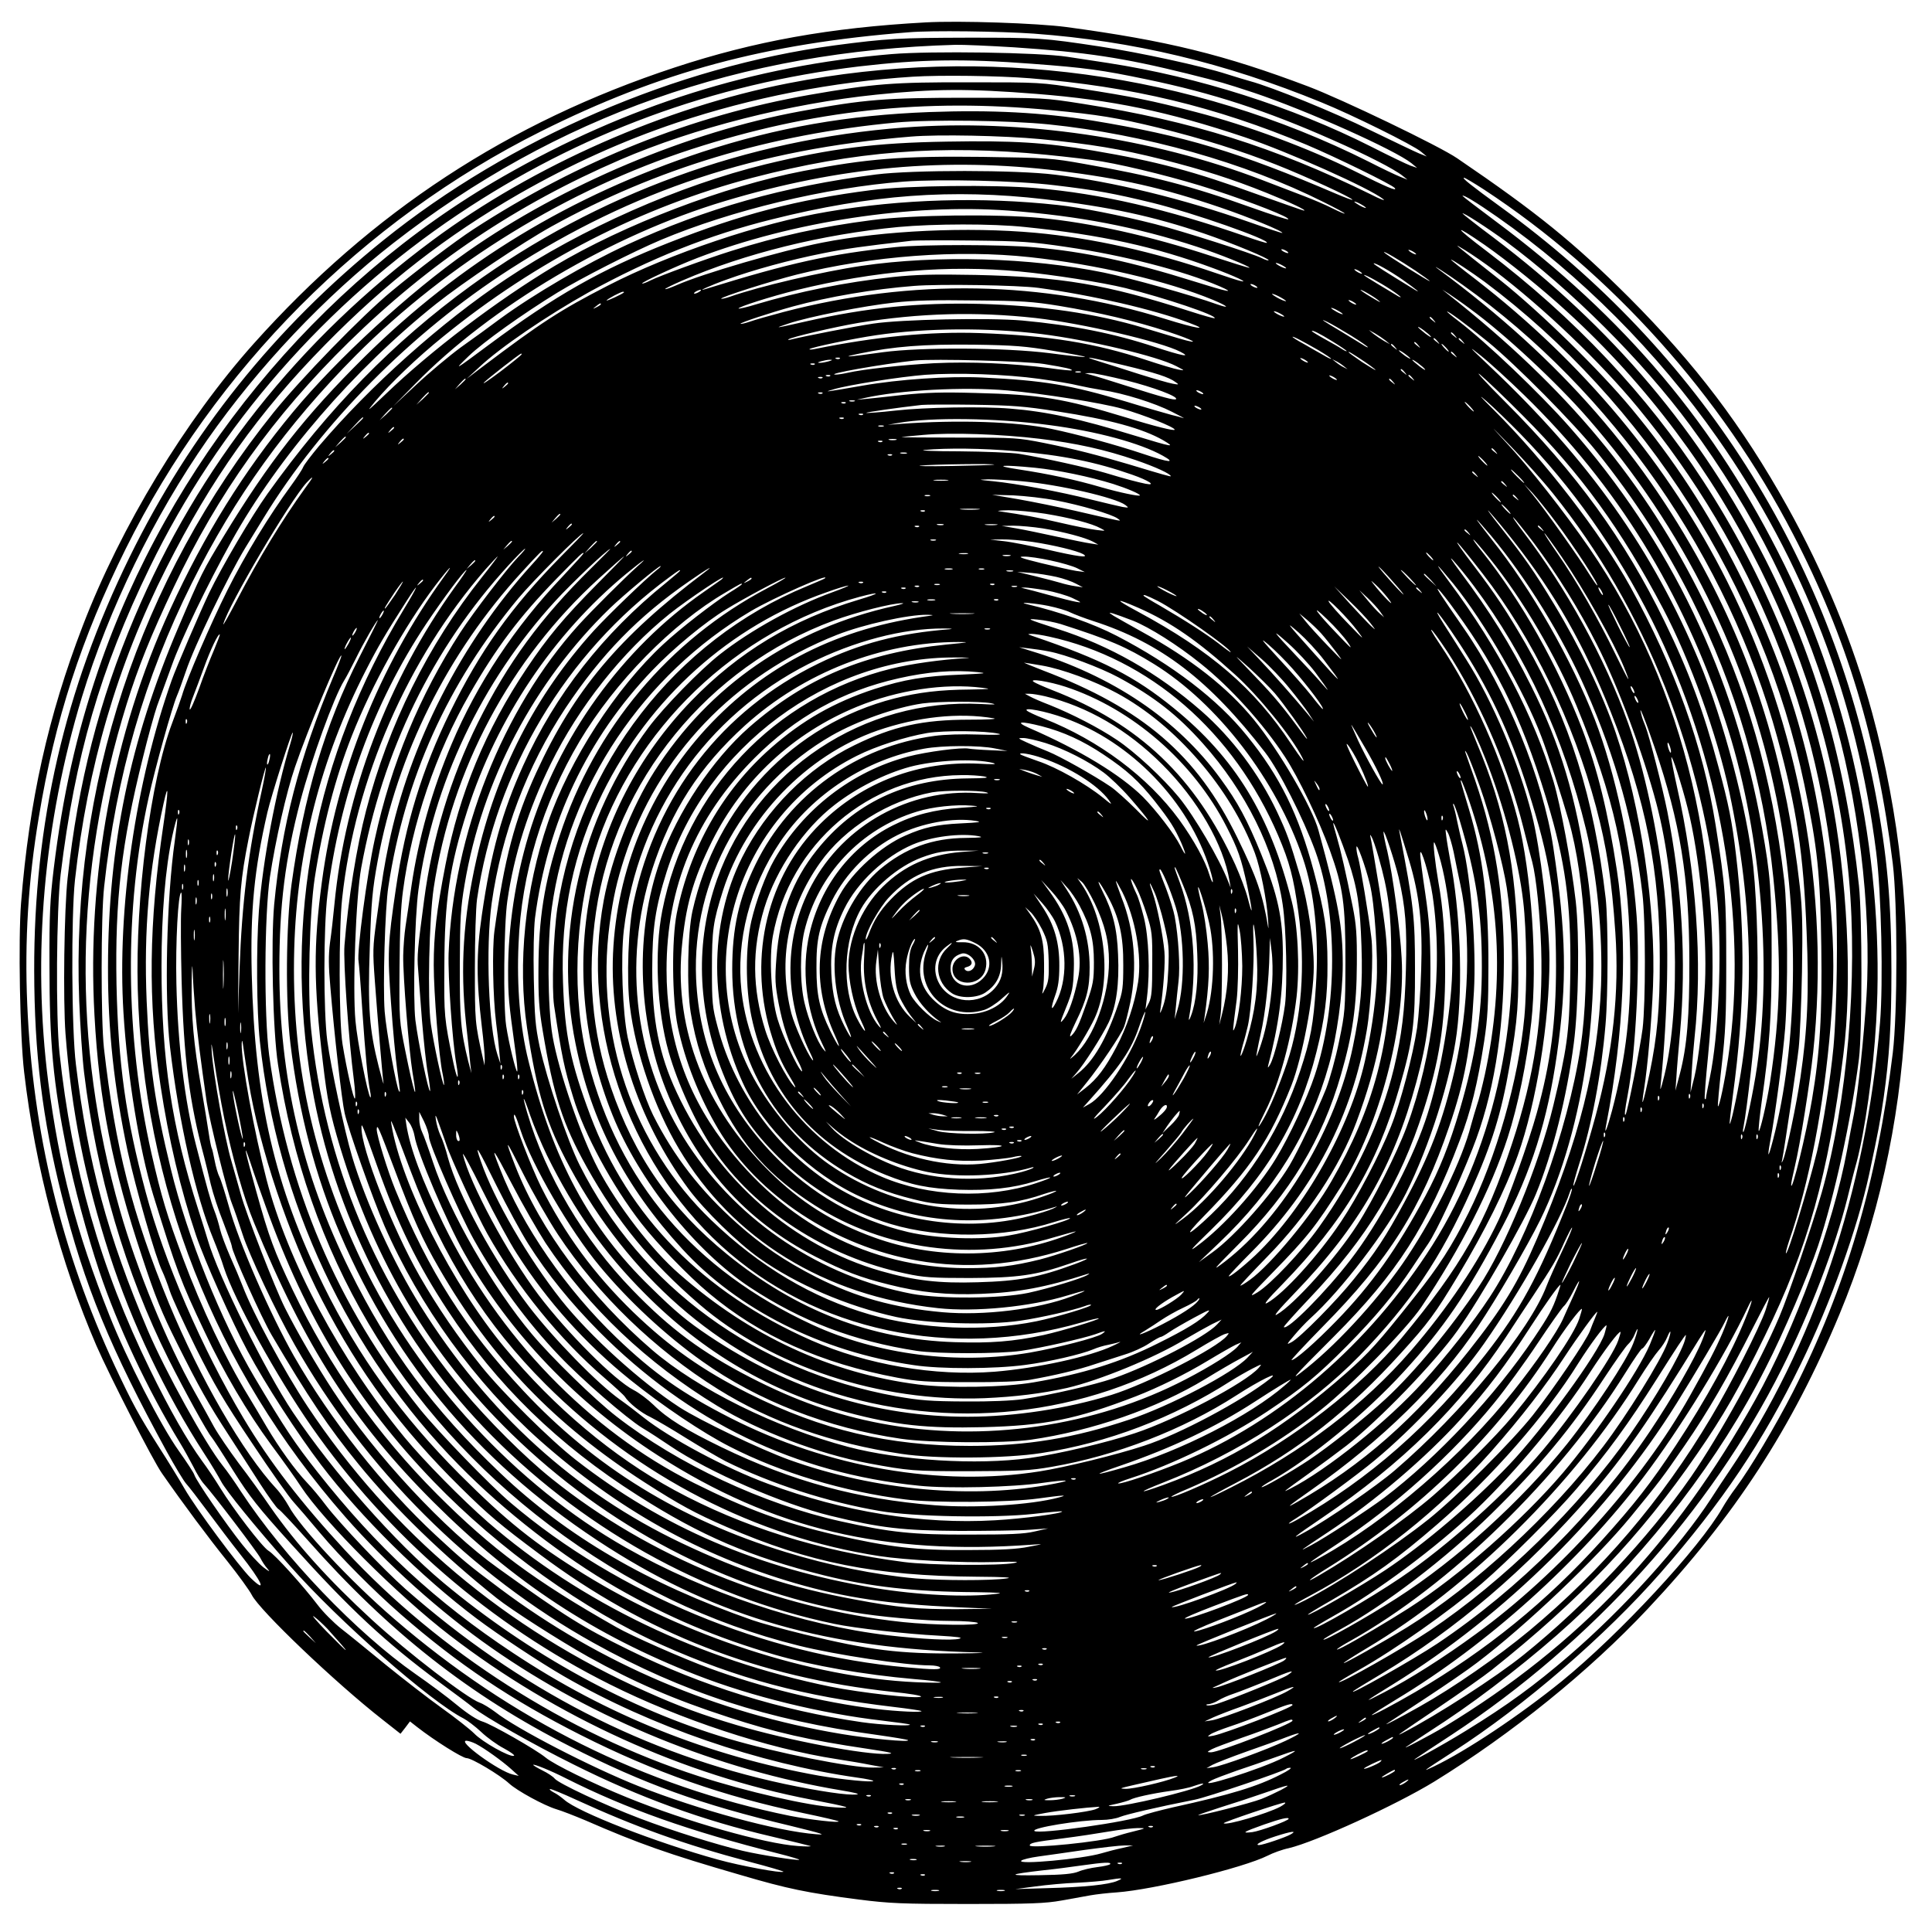 <?xml version="1.0" encoding="UTF-8" standalone="yes"?>
<svg version="1.0" xmlns="http://www.w3.org/2000/svg" width="100mm" height="100mm" viewBox="0 0 1000 1000" preserveAspectRatio="xMidYMid meet">
  <g transform="translate(0,1000) scale(0.1,-0.1)" fill="#000000" stroke="none">
    <path d="M4790 9884 c-494 -27 -884 -97 -1297 -233 -863 -284 -1569 -747
-2180 -1430 -353 -395 -688 -947 -885 -1461 -179 -466 -277 -906 -319 -1434
-15 -190 -6 -691 16 -876 57 -491 189 -987 374 -1415 69 -158 293 -596 340
-662 110 -158 241 -334 337 -453 59 -74 116 -153 127 -175 39 -79 432 -454
676 -645 l94 -74 25 32 24 32 37 -29 c91 -71 235 -161 256 -161 27 0 172 -87
220 -131 41 -38 181 -114 243 -133 28 -8 97 -35 154 -59 273 -119 425 -173
798 -281 248 -73 347 -93 615 -128 161 -20 221 -23 565 -23 329 0 400 3 485
18 55 10 123 22 150 27 28 5 88 12 135 15 192 14 655 127 781 190 27 14 76 32
110 39 139 33 554 223 752 344 402 248 802 571 1106 895 451 480 747 936 992
1524 396 953 456 2057 169 3114 -99 363 -247 723 -440 1069 -233 417 -473 734
-819 1081 -284 283 -473 437 -889 720 -92 63 -595 305 -772 372 -434 164 -731
237 -1250 307 -150 20 -554 34 -730 24z m560 -58 c517 -38 989 -151 1490 -356
158 -64 475 -221 515 -255 l30 -25 -40 16 c-22 9 -134 63 -250 119 -190 94
-510 224 -625 255 -25 7 -78 23 -119 36 -129 42 -451 112 -656 143 -297 45
-315 46 -685 46 -356 -1 -420 -4 -691 -40 -819 -110 -1679 -481 -2334 -1008
-563 -453 -1000 -999 -1315 -1642 -335 -684 -495 -1376 -493 -2140 1 -428 42
-764 143 -1165 117 -465 250 -788 544 -1325 42 -76 87 -151 100 -165 13 -14
63 -79 112 -145 49 -66 123 -164 166 -218 114 -144 144 -210 56 -125 -60 59
-282 357 -343 463 -27 47 -86 143 -131 213 -106 167 -138 226 -229 420 -277
595 -426 1210 -454 1875 -14 326 5 641 60 968 83 505 220 925 450 1389 463
931 1227 1699 2149 2160 616 308 1163 455 1905 513 115 10 474 5 645 -7z
m-100 -71 c372 -25 564 -54 895 -136 187 -47 183 -46 345 -99 272 -91 730
-296 816 -365 l29 -24 -35 12 c-19 7 -111 51 -205 99 -406 205 -892 360 -1360
432 -55 8 -149 23 -210 32 -144 23 -708 31 -910 14 -714 -60 -1370 -266 -2010
-633 -964 -551 -1732 -1488 -2097 -2557 -113 -333 -184 -649 -230 -1027 -19
-159 -23 -236 -22 -498 0 -405 19 -607 90 -961 34 -173 104 -433 168 -624 94
-281 250 -613 417 -887 21 -34 52 -91 70 -125 17 -35 41 -74 54 -88 47 -51
279 -356 293 -385 8 -16 24 -41 36 -54 16 -19 12 -18 -21 7 -23 18 -73 72
-111 120 -82 103 -237 328 -246 358 -3 11 -40 67 -81 125 -93 130 -270 476
-358 699 -174 439 -260 770 -317 1208 -84 656 -24 1341 174 1994 139 457 374
938 650 1333 265 379 606 739 961 1016 845 659 1801 996 2910 1027 38 1 176
-5 305 -13z m91 -85 c281 -21 360 -32 595 -81 338 -70 621 -162 963 -314 175
-77 319 -151 361 -185 l25 -20 -40 16 c-22 9 -94 43 -160 77 -921 462 -1986
606 -3005 406 -639 -125 -1318 -425 -1840 -812 -697 -517 -1212 -1168 -1544
-1952 -182 -429 -292 -856 -346 -1350 -18 -161 -24 -630 -11 -805 31 -402 101
-751 228 -1144 114 -352 290 -721 489 -1028 35 -53 74 -119 88 -145 25 -48
174 -232 357 -438 252 -286 729 -704 899 -790 19 -10 60 -41 90 -69 30 -29 84
-68 119 -86 35 -19 58 -36 51 -38 -22 -8 -164 72 -205 115 -22 22 -98 82 -168
132 -70 50 -200 151 -289 223 -89 73 -193 158 -232 188 -39 31 -93 85 -121
122 -76 100 -223 263 -255 281 -32 19 -183 216 -250 325 -25 41 -67 104 -94
140 -77 106 -168 265 -270 474 -256 523 -405 1047 -468 1638 -20 187 -16 745
6 925 74 609 205 1062 461 1588 355 732 912 1369 1597 1828 627 420 1316 674
2073 765 317 37 539 41 896 14z m-11 -75 c530 -43 959 -146 1432 -344 154 -65
442 -206 457 -224 16 -20 -41 4 -209 88 -230 115 -553 236 -820 305 -230 60
-330 80 -595 121 -208 33 -213 33 -575 33 -399 1 -496 -7 -830 -65 -609 -107
-1191 -339 -1740 -696 -95 -62 -289 -209 -425 -322 -150 -124 -470 -453 -609
-626 -694 -864 -1049 -1939 -1006 -3045 5 -129 16 -296 25 -370 63 -524 215
-1040 437 -1484 83 -165 201 -380 224 -406 7 -8 57 -85 111 -172 85 -135 126
-187 304 -384 301 -334 485 -505 763 -711 78 -57 157 -116 176 -132 62 -49
307 -189 521 -295 338 -169 667 -289 1024 -372 105 -25 195 -47 200 -49 6 -3
-24 -3 -65 0 -173 12 -581 128 -883 251 -180 73 -380 171 -423 207 -51 42
-281 173 -326 186 -27 8 -76 39 -133 86 -49 41 -146 113 -214 160 -305 213
-678 602 -904 945 -30 47 -73 108 -95 135 -88 110 -295 484 -387 699 -207 487
-310 866 -372 1376 -23 183 -25 768 -5 955 65 586 218 1111 473 1615 232 460
478 807 824 1158 312 318 626 562 1001 778 271 155 537 275 817 369 389 130
808 212 1222 238 142 9 442 5 605 -8z m35 -81 c392 -31 680 -91 1077 -224 224
-75 649 -265 718 -321 14 -11 -17 0 -67 26 -495 243 -925 379 -1485 467 -203
32 -204 32 -598 32 -427 0 -534 -8 -867 -70 -582 -107 -1228 -379 -1723 -726
-301 -211 -674 -554 -903 -830 -256 -308 -459 -635 -637 -1024 -295 -644 -431
-1377 -391 -2099 24 -444 93 -791 246 -1249 69 -210 102 -290 181 -448 115
-230 161 -312 269 -478 45 -69 117 -181 160 -248 44 -68 87 -128 96 -133 9 -4
77 -77 152 -161 420 -475 838 -804 1357 -1067 386 -196 674 -300 1140 -411
168 -41 192 -49 135 -44 -201 15 -608 126 -920 249 -242 96 -634 298 -742 384
-27 20 -62 42 -80 48 -65 23 -370 257 -558 429 -223 205 -392 392 -525 583
-41 60 -115 163 -165 228 -49 66 -107 151 -128 189 -20 38 -67 121 -102 184
-144 256 -296 627 -384 935 -248 867 -237 1748 35 2622 59 190 125 354 243
603 229 485 516 887 907 1270 417 409 867 711 1404 943 382 165 879 291 1325
337 302 31 478 32 830 4z m73 -84 c245 -23 348 -40 557 -91 224 -55 434 -121
610 -191 150 -59 395 -172 395 -182 0 -3 -37 11 -82 30 -506 217 -788 302
-1264 380 -261 42 -520 56 -844 44 -423 -16 -788 -80 -1174 -206 -682 -225
-1254 -572 -1750 -1062 -307 -304 -494 -542 -729 -929 -108 -178 -114 -189
-235 -473 -250 -586 -362 -1127 -363 -1755 -1 -325 32 -628 102 -955 40 -186
146 -555 179 -620 9 -19 27 -65 39 -102 12 -37 73 -169 135 -295 95 -190 143
-272 291 -493 97 -146 194 -283 215 -305 20 -22 82 -94 137 -160 104 -124 278
-299 418 -421 293 -256 572 -443 930 -624 382 -193 739 -318 1155 -405 96 -20
177 -39 180 -42 9 -10 -153 9 -250 28 -753 153 -1444 497 -2050 1020 -224 192
-489 476 -546 584 -15 27 -43 68 -64 90 -172 185 -396 573 -556 960 -191 466
-277 803 -336 1320 -16 144 -16 684 1 835 62 573 210 1084 453 1570 224 449
492 821 851 1182 477 478 1096 858 1737 1066 623 202 1204 265 1858 202z m-8
-74 c494 -51 1015 -198 1419 -401 61 -30 111 -57 111 -60 0 -3 -28 9 -62 26
-35 18 -101 46 -148 64 -47 18 -145 56 -219 84 -569 218 -1241 317 -1851 271
-815 -61 -1589 -344 -2243 -819 -402 -292 -736 -634 -1052 -1076 -83 -116
-238 -380 -303 -515 -45 -94 -171 -387 -193 -450 -188 -531 -283 -1180 -250
-1721 20 -327 83 -712 154 -944 120 -388 142 -447 267 -710 96 -205 222 -418
342 -581 61 -82 131 -180 156 -219 120 -182 501 -563 772 -771 550 -423 1209
-722 1870 -849 198 -38 222 -46 125 -40 -140 8 -459 81 -710 162 -680 220
-1339 641 -1828 1168 -228 246 -391 457 -527 685 -214 358 -410 812 -506 1170
-103 384 -142 662 -151 1075 -8 437 25 726 136 1171 27 111 61 233 74 270 14
38 48 132 76 209 49 138 184 418 310 645 241 433 632 887 1058 1227 141 112
445 316 598 401 540 299 1129 477 1785 538 178 16 583 11 790 -10z m-45 -76
c265 -26 415 -51 630 -105 213 -54 361 -101 540 -173 122 -49 213 -92 194 -92
-4 0 -106 36 -227 79 -347 126 -535 176 -866 232 -250 42 -413 52 -756 46
-369 -6 -598 -35 -940 -118 -442 -108 -949 -332 -1340 -593 -334 -222 -705
-554 -970 -866 -39 -47 -76 -95 -81 -108 -5 -13 -33 -55 -62 -95 -113 -154
-239 -360 -330 -542 -88 -176 -212 -463 -235 -545 -6 -19 -28 -82 -50 -140
-113 -298 -192 -903 -179 -1380 28 -1020 397 -1959 1073 -2730 214 -244 496
-497 759 -680 528 -369 1173 -631 1810 -737 67 -11 98 -19 80 -21 -45 -6 -191
16 -373 54 -721 154 -1372 489 -1964 1010 -114 101 -341 340 -413 435 -26 35
-69 87 -95 114 -63 66 -144 179 -210 290 -29 50 -72 122 -95 160 -118 193
-242 455 -337 710 -84 224 -113 322 -164 545 -137 605 -142 1268 -14 1845 34
154 121 466 146 524 9 20 29 77 46 126 43 130 219 494 308 640 20 33 63 103
95 155 299 489 766 960 1275 1287 640 410 1277 621 2075 686 142 12 479 5 670
-13z m30 -81 c110 -11 241 -26 290 -35 147 -25 404 -90 572 -145 208 -68 401
-144 391 -154 -3 -3 -87 24 -188 60 -312 112 -518 165 -865 226 -173 31 -193
32 -529 37 -419 5 -597 -9 -928 -73 -409 -79 -926 -276 -1288 -492 -296 -177
-640 -438 -874 -663 -97 -92 -103 -97 -56 -40 83 99 219 229 354 338 481 392
1026 671 1601 822 528 138 973 173 1520 119z m65 -83 c323 -40 537 -88 837
-190 147 -50 328 -124 320 -132 -1 -1 -79 24 -172 57 -344 121 -702 208 -1005
245 -200 25 -735 25 -925 1 -476 -61 -881 -175 -1290 -364 -216 -100 -481
-255 -655 -382 -52 -39 -144 -106 -205 -149 -60 -44 -164 -131 -230 -193
l-120 -112 115 117 c392 401 1016 770 1601 945 596 179 1143 228 1729 157z
m2201 -97 c660 -433 1228 -1066 1600 -1784 277 -533 437 -1063 516 -1705 25
-206 25 -772 0 -980 -82 -669 -242 -1214 -517 -1755 -89 -174 -222 -397 -295
-495 -23 -30 -54 -77 -70 -105 -117 -206 -531 -652 -830 -896 -221 -179 -494
-361 -665 -443 -63 -30 -61 -28 103 78 368 237 787 600 1073 926 318 364 527
675 724 1078 155 316 294 704 355 985 48 225 57 274 75 397 29 204 40 378 40
650 0 356 -22 602 -81 915 -233 1234 -911 2297 -1939 3042 -154 112 -206 153
-192 153 5 0 52 -28 103 -61z m-2221 22 c219 -26 304 -42 506 -91 207 -51 607
-191 591 -207 -2 -2 -51 13 -108 33 -409 142 -752 222 -1083 250 -217 19 -675
14 -856 -10 -384 -49 -674 -125 -1050 -273 -349 -138 -587 -273 -930 -528
-180 -134 -186 -137 -104 -58 76 73 279 218 460 329 121 74 390 211 534 272
367 154 853 271 1258 302 188 14 588 5 782 -19z m-55 -72 c336 -39 563 -88
828 -178 144 -49 341 -131 333 -138 -2 -3 -17 2 -33 10 -46 24 -420 143 -554
177 -180 46 -390 87 -504 99 -395 43 -809 31 -1192 -35 -346 -58 -814 -216
-1138 -383 -245 -126 -344 -190 -647 -419 l-83 -63 65 60 c108 102 352 268
567 388 316 174 622 297 950 378 510 128 932 159 1408 104z m2345 -92 c431
-301 828 -700 1138 -1142 450 -641 723 -1353 823 -2145 27 -211 37 -676 20
-883 -74 -876 -343 -1675 -781 -2322 -26 -38 -68 -102 -93 -141 -162 -249
-454 -571 -737 -815 -178 -153 -316 -254 -532 -387 -121 -75 -322 -185 -254
-140 10 7 91 61 180 119 728 479 1340 1157 1709 1895 146 291 276 631 338 878
16 66 38 153 49 191 43 163 86 465 101 725 47 796 -126 1659 -475 2367 -356
723 -824 1278 -1495 1778 -94 70 -171 129 -171 131 0 10 73 -34 180 -109z
m-680 47 c0 -2 -13 2 -30 11 -16 9 -30 18 -30 21 0 2 14 -2 30 -11 17 -9 30
-18 30 -21z m-1850 -14 c361 -27 663 -85 975 -187 111 -36 278 -103 272 -109
-1 -2 -91 26 -198 61 -320 105 -624 172 -884 197 -227 21 -664 16 -870 -11
-265 -34 -487 -83 -730 -160 -134 -42 -371 -129 -417 -152 -22 -11 -42 -19
-44 -16 -6 5 181 92 286 132 493 189 1110 282 1610 245z m2574 -159 c339 -251
707 -618 953 -951 332 -451 564 -914 732 -1465 138 -454 209 -1035 182 -1490
-14 -218 -43 -494 -65 -610 -9 -44 -25 -129 -36 -190 -71 -384 -270 -924 -474
-1289 -417 -748 -915 -1272 -1607 -1692 -80 -48 -243 -133 -195 -102 10 7 99
66 197 130 202 134 465 340 649 509 412 380 772 850 1009 1319 92 179 221 481
271 631 84 252 172 653 212 969 17 140 17 732 0 895 -68 634 -221 1169 -482
1685 -337 664 -792 1203 -1412 1672 -87 65 -158 121 -158 123 0 9 130 -75 224
-144z m-2489 74 c394 -40 675 -102 977 -214 109 -40 189 -78 138 -65 -14 3
-70 21 -125 40 -323 111 -640 182 -935 209 -353 32 -785 12 -1105 -51 -208
-41 -621 -161 -753 -220 -30 -13 -57 -23 -59 -20 -2 2 38 22 89 44 323 140
722 239 1118 277 185 17 486 18 655 0z m2380 -93 c119 -83 300 -229 427 -346
825 -753 1355 -1820 1458 -2931 47 -516 -8 -1157 -140 -1625 -47 -165 -173
-535 -220 -645 -103 -242 -309 -614 -458 -830 -221 -318 -546 -663 -865 -920
-145 -117 -453 -315 -627 -405 -43 -22 -21 -7 187 133 111 75 235 162 275 194
458 365 770 693 1063 1119 135 195 216 336 350 610 221 450 329 835 406 1454
48 378 21 915 -67 1360 -112 566 -340 1123 -660 1613 -292 447 -665 842 -1119
1187 -172 130 -178 148 -10 32z m-2160 -11 c288 -42 600 -122 788 -203 89 -39
40 -29 -134 26 -322 101 -563 153 -824 176 -164 15 -585 15 -720 1 -339 -36
-541 -80 -983 -217 -54 -17 27 20 112 50 135 49 324 101 496 135 124 25 203
36 460 65 19 2 161 3 315 1 251 -3 302 -6 490 -34z m2210 -121 c253 -192 547
-472 743 -710 598 -726 949 -1594 1023 -2530 13 -169 7 -580 -11 -780 -15
-159 -55 -414 -85 -540 -46 -188 -152 -537 -161 -527 -2 2 5 30 16 63 104 299
181 699 215 1114 19 225 19 389 0 625 -52 640 -199 1172 -475 1720 -158 314
-335 585 -555 850 -165 199 -471 498 -675 661 -264 209 -254 200 -185 158 33
-20 101 -67 150 -104z m-1075 100 c8 -5 11 -10 5 -10 -5 0 -17 5 -25 10 -8 5
-10 10 -5 10 6 0 17 -5 25 -10z m670 -16 c0 -2 -9 0 -20 6 -11 6 -20 13 -20
16 0 2 9 0 20 -6 11 -6 20 -13 20 -16z m-2 -86 c39 -27 72 -50 72 -53 0 -5
-222 134 -235 148 -15 16 81 -40 163 -95z m-1998 71 c343 -37 711 -123 948
-221 79 -33 93 -48 21 -23 -127 46 -453 137 -585 164 -380 78 -865 92 -1254
35 -199 -29 -533 -107 -682 -160 -23 -8 -43 -12 -45 -10 -7 7 260 92 392 125
389 97 834 130 1205 90z m2355 -128 c830 -621 1441 -1581 1654 -2601 68 -326
83 -465 88 -840 5 -352 -7 -548 -48 -790 -30 -180 -106 -489 -108 -443 -1 6 8
49 19 95 28 117 77 426 95 592 88 820 -71 1691 -446 2438 -301 600 -743 1130
-1301 1562 -71 54 -128 100 -128 102 0 6 107 -65 175 -115z m-1045 84 c14 -8
21 -14 15 -14 -5 0 -21 6 -35 14 -14 8 -20 14 -15 14 6 0 21 -6 35 -14z m620
-73 c68 -48 103 -76 60 -50 -149 91 -210 130 -210 134 0 9 86 -39 150 -84z
m310 -26 c777 -553 1373 -1410 1630 -2346 99 -361 135 -598 151 -1005 13 -309
5 -499 -32 -752 -20 -138 -73 -389 -90 -428 -8 -17 -9 -17 -4 5 12 61 75 485
85 575 6 55 14 233 17 395 4 236 2 324 -11 440 -68 603 -218 1112 -470 1595
-328 629 -772 1137 -1396 1598 -60 44 38 -18 120 -77z m-2294 69 c180 -17 430
-57 549 -86 205 -51 475 -142 462 -156 -3 -2 -60 14 -128 36 -435 140 -662
178 -1109 188 -220 4 -306 2 -430 -11 -247 -27 -484 -75 -709 -142 -45 -14
-85 -23 -88 -21 -7 7 168 63 302 96 404 99 784 131 1151 96z m1774 -11 c0 -2
-9 0 -20 6 -11 6 -20 13 -20 16 0 2 9 0 20 -6 11 -6 20 -13 20 -16z m147 -82
c29 -19 53 -37 53 -40 0 -2 -10 2 -22 10 -13 8 -56 34 -95 57 -40 24 -73 45
-73 47 0 7 81 -37 137 -74z m-1822 8 c278 -38 597 -112 780 -181 113 -42 37
-30 -123 20 -633 198 -1309 211 -1977 36 -71 -19 -150 -41 -174 -50 -24 -8
-46 -13 -48 -11 -5 5 152 57 272 90 183 50 418 90 625 106 133 11 540 4 645
-10z m1125 10 c8 -5 11 -10 5 -10 -5 0 -17 5 -25 10 -8 5 -10 10 -5 10 6 0 17
-5 25 -10z m630 -71 c21 -17 18 -17 -16 3 -61 35 -99 64 -49 38 22 -12 51 -30
65 -41z m-3510 41 c-8 -5 -19 -10 -25 -10 -5 0 -3 5 5 10 8 5 20 10 25 10 6 0
3 -5 -5 -10z m3990 -89 c175 -127 446 -379 609 -566 494 -566 828 -1240 976
-1967 116 -570 114 -1221 -6 -1721 -34 -139 -47 -165 -25 -46 24 125 65 437
76 578 15 204 13 614 -5 766 -63 535 -193 988 -415 1440 -305 621 -708 1106
-1326 1593 l-29 23 35 -22 c19 -13 69 -47 110 -78z m-4381 85 c-10 -9 -89 -46
-89 -41 0 6 72 44 84 45 5 0 7 -2 5 -4z m3401 -26 c19 -11 31 -19 25 -19 -5 0
-26 8 -45 19 -19 11 -30 19 -25 19 6 0 26 -8 45 -19z m-1149 -43 c212 -35 392
-78 562 -133 140 -46 183 -72 57 -35 -36 11 -117 35 -180 54 -251 75 -525 115
-845 124 -320 8 -587 -19 -905 -91 -159 -36 -172 -38 -90 -11 107 36 392 92
550 109 95 11 218 14 415 11 243 -2 301 -6 436 -28z m1539 7 c0 -2 -9 0 -20 6
-11 6 -20 13 -20 16 0 2 9 0 20 -6 11 -6 20 -13 20 -16z m-3910 1 c0 -2 -10
-9 -22 -15 -22 -11 -22 -10 -4 4 21 17 26 19 26 11z m3840 -51 c0 -2 -13 2
-30 11 -16 9 -30 18 -30 21 0 2 14 -2 30 -11 17 -9 30 -18 30 -21z m-320 1
c14 -8 21 -14 15 -14 -5 0 -21 6 -35 14 -14 8 -20 14 -15 14 6 0 21 -6 35 -14z
m1070 -143 c147 -120 447 -423 566 -572 198 -247 352 -487 490 -760 228 -454
373 -949 423 -1445 43 -422 38 -697 -18 -1060 -16 -103 -53 -262 -58 -248 -2
6 5 76 16 155 40 278 51 441 51 752 0 336 -6 416 -50 661 -143 795 -473 1482
-996 2075 -155 176 -435 442 -576 549 -32 24 -58 46 -58 48 0 8 100 -66 210
-155z m-2340 122 c239 -27 651 -123 750 -175 60 -31 8 -21 -132 25 -211 70
-426 113 -687 137 -173 15 -626 6 -771 -16 -96 -14 -360 -66 -420 -81 -14 -4
-23 -4 -20 -1 10 11 245 66 365 86 317 51 606 59 915 25z m2061 -11 c13 -16
12 -17 -3 -4 -10 7 -18 15 -18 17 0 8 8 3 21 -13z m-428 -80 c48 -30 87 -57
87 -60 0 -3 -12 3 -27 13 -16 10 -64 39 -108 66 -103 61 -118 72 -75 52 19 -9
74 -41 123 -71z m413 -5 c4 -7 -9 1 -29 16 -20 16 -37 30 -37 33 0 7 58 -36
66 -49z m-2016 13 c247 -31 601 -115 698 -166 46 -24 46 -24 12 -18 -19 3 -93
25 -165 49 -269 89 -503 127 -865 140 -257 9 -541 -19 -855 -83 -16 -3 -28 -3
-25 0 8 9 228 55 345 72 257 38 580 40 855 6z m1508 -39 c39 -24 72 -46 72
-49 0 -3 -11 2 -25 11 -13 9 -54 32 -90 52 -36 20 -65 38 -65 40 0 8 39 -11
108 -54z m273 6 l24 -20 -31 17 c-17 10 -41 26 -55 37 l-24 20 31 -17 c17 -10
41 -26 55 -37z m360 25 c13 -16 12 -17 -3 -4 -10 7 -18 15 -18 17 0 8 8 3 21
-13z m-708 -75 c37 -22 67 -42 67 -45 0 -3 -19 6 -42 20 -24 13 -69 39 -100
57 -32 17 -58 34 -58 36 0 6 51 -21 133 -68z m618 45 c13 -16 12 -17 -3 -4
-10 7 -18 15 -18 17 0 8 8 3 21 -13z m130 0 c13 -16 12 -17 -3 -4 -10 7 -18
15 -18 17 0 8 8 3 21 -13z m-230 -20 c13 -16 12 -17 -3 -4 -10 7 -18 15 -18
17 0 8 8 3 21 -13z m-1889 -29 c92 -15 166 -29 164 -31 -2 -3 -84 6 -183 19
-230 29 -663 32 -863 5 -192 -27 -224 -28 -121 -7 177 37 331 49 591 46 211
-3 268 -8 412 -32z m1769 19 c13 -16 12 -17 -3 -4 -10 7 -18 15 -18 17 0 8 8
3 21 -13z m264 -3 c10 -11 16 -20 13 -20 -3 0 -13 9 -23 20 -10 11 -16 20 -13
20 3 0 13 -9 23 -20z m404 -245 c479 -466 819 -1015 1040 -1682 181 -545 246
-1251 165 -1796 -17 -118 -61 -327 -70 -336 -3 -3 -4 8 0 24 19 98 58 442 67
602 13 212 5 544 -16 747 -31 290 -154 759 -279 1060 -241 578 -570 1043
-1086 1531 -109 103 -115 110 -45 54 44 -35 145 -127 224 -204z m-589 189 c0
-3 -13 4 -30 16 -16 12 -30 24 -30 26 0 3 14 -4 30 -16 17 -12 30 -24 30 -26z
m-237 -16 c31 -21 57 -41 57 -43 0 -3 -31 16 -70 41 -38 26 -70 49 -70 51 0 5
12 -2 83 -49z m468 35 c13 -16 12 -17 -3 -4 -10 7 -18 15 -18 17 0 8 8 3 21
-13z m-4831 3 c0 -3 -48 -42 -107 -87 -60 -45 -99 -72 -88 -59 17 18 184 149
193 150 1 0 2 -2 2 -4z m1647 -22 c-3 -3 -12 -4 -19 -1 -8 3 -5 6 6 6 11 1 17
-2 13 -5z m1468 -34 c167 -40 235 -62 270 -88 19 -13 17 -14 -15 -8 -19 3 -98
26 -175 50 -77 25 -169 54 -205 65 -104 32 -52 24 125 -19z m955 14 c0 -2 -9
0 -20 6 -11 6 -20 13 -20 16 0 2 9 0 20 -6 11 -6 20 -13 20 -16z m-2480 6
c-14 -4 -34 -8 -45 -8 -16 0 -15 2 5 8 14 4 34 8 45 8 16 0 15 -2 -5 -8z
m1114 -14 c116 -19 149 -27 143 -33 -3 -2 -56 3 -118 12 -182 24 -409 34 -594
25 -165 -9 -367 -31 -450 -50 -22 -5 -49 -9 -60 -9 -59 2 243 55 410 73 101
10 573 -3 669 -18z m1551 -11 l20 -16 -20 10 c-11 5 -29 17 -40 26 l-20 16 20
-10 c11 -5 29 -17 40 -26z m421 -17 c4 -7 -9 1 -29 16 -20 16 -37 30 -37 33 0
7 58 -36 66 -49z m-3159 26 c-3 -3 -12 -4 -19 -1 -8 3 -5 6 6 6 11 1 17 -2 13
-5z m3668 -268 c299 -300 506 -585 723 -996 140 -266 280 -655 343 -950 127
-597 135 -1141 23 -1643 -9 -42 -19 -76 -21 -74 -2 2 6 71 17 153 60 442 65
824 15 1244 -20 168 -37 255 -90 450 -77 289 -155 499 -280 755 -206 422 -454
764 -824 1135 -102 102 -160 165 -130 141 30 -25 131 -121 224 -215z m-614
227 c13 -16 12 -17 -3 -4 -10 7 -18 15 -18 17 0 8 8 3 21 -13z m-1678 0 c-7
-2 -19 -2 -25 0 -7 3 -2 5 12 5 14 0 19 -2 13 -5z m-213 -34 c80 -11 170 -26
200 -34 30 -7 87 -18 125 -24 110 -16 272 -67 360 -112 44 -22 71 -37 60 -33
-11 4 -38 11 -60 16 -22 6 -128 36 -235 69 -290 87 -427 110 -748 125 -170 8
-429 -9 -617 -42 -202 -35 -205 -35 -150 -19 77 23 345 65 474 75 162 12 419
3 591 -21z m450 -8 c140 -35 270 -84 257 -97 -7 -7 -67 9 -247 66 -91 29 -178
56 -195 60 l-30 8 28 1 c16 1 100 -17 187 -38z m-1533 23 c-3 -3 -12 -4 -19
-1 -8 3 -5 6 6 6 11 1 17 -2 13 -5z m2623 -20 c0 -2 -9 0 -20 6 -11 6 -20 13
-20 16 0 2 9 0 20 -6 11 -6 20 -13 20 -16z m391 9 c13 -16 12 -17 -3 -4 -10 7
-18 15 -18 17 0 8 8 3 21 -13z m-3054 1 c-3 -3 -12 -4 -19 -1 -8 3 -5 6 6 6
11 1 17 -2 13 -5z m-1847 -7 c0 -2 -12 -14 -27 -28 l-28 -24 24 28 c23 25 31
32 31 24z m4801 -14 c13 -16 12 -17 -3 -4 -10 7 -18 15 -18 17 0 8 8 3 21 -13z
m-4581 -7 c0 -2 -8 -10 -17 -17 -16 -13 -17 -12 -4 4 13 16 21 21 21 13z
m2585 -37 c175 -15 491 -65 595 -95 112 -32 270 -95 270 -108 0 -8 -99 16
-251 63 -325 99 -445 119 -779 127 -172 5 -260 2 -375 -10 -82 -9 -170 -19
-195 -21 l-45 -4 40 9 c181 41 514 59 740 39z m1005 -9 c8 -5 11 -10 5 -10 -5
0 -17 5 -25 10 -8 5 -10 10 -5 10 6 0 17 -5 25 -10z m1646 -212 c272 -278 500
-602 684 -968 353 -706 501 -1550 395 -2265 -18 -122 -46 -257 -53 -251 -2 3
6 96 19 208 20 173 24 252 24 528 0 343 -4 396 -55 720 -65 407 -211 815 -442
1234 -152 275 -442 651 -703 911 -76 75 -88 90 -40 48 39 -34 115 -108 171
-165z m-5646 209 c0 -2 -15 -16 -32 -33 l-33 -29 29 33 c28 30 36 37 36 29z
m2037 -3 c-3 -3 -12 -4 -19 -1 -8 3 -5 6 6 6 11 1 17 -2 13 -5z m166 -41 c-7
-2 -19 -2 -25 0 -7 3 -2 5 12 5 14 0 19 -2 13 -5z m-46 -9 c-3 -3 -12 -4 -19
-1 -8 3 -5 6 6 6 11 1 17 -2 13 -5z m3233 -19 c13 -14 21 -25 18 -25 -2 0 -15
11 -28 25 -13 14 -21 25 -18 25 2 0 15 -11 28 -25z m-2140 -24 c274 -42 445
-89 551 -150 66 -39 51 -36 -150 25 -281 86 -453 124 -642 139 -142 12 -442 7
-593 -10 -81 -9 -150 -14 -152 -12 -4 3 161 27 286 41 19 2 141 3 270 1 200
-3 264 -8 430 -34z m740 19 c8 -5 11 -10 5 -10 -5 0 -17 5 -25 10 -8 5 -10 10
-5 10 6 0 17 -5 25 -10z m-4180 -3 c0 -2 -15 -16 -32 -33 l-33 -29 29 33 c28
30 36 37 36 29z m2437 -33 c-3 -3 -12 -4 -19 -1 -8 3 -5 6 6 6 11 1 17 -2 13
-5z m-2587 -17 c0 -2 -19 -21 -42 -42 l-43 -40 40 43 c36 39 45 47 45 39z
m2487 -3 c-3 -3 -12 -4 -19 -1 -8 3 -5 6 6 6 11 1 17 -2 13 -5z m1063 -34
c246 -32 471 -93 589 -159 70 -39 34 -36 -100 9 -146 49 -347 103 -476 130
-181 38 -486 48 -783 26 l-65 -5 55 10 c173 30 501 26 780 -11z m2609 -355
c237 -295 433 -634 579 -1000 142 -357 242 -768 272 -1120 23 -277 5 -687 -40
-903 -11 -52 -20 -100 -20 -105 0 -6 -2 -8 -6 -5 -3 3 5 104 17 224 98 991
-115 1901 -616 2629 -124 180 -312 419 -426 541 -94 102 -93 101 21 -16 67
-69 166 -179 219 -245z m-3466 348 c-7 -2 -19 -2 -25 0 -7 3 -2 5 12 5 14 0
19 -2 13 -5z m-2533 -7 c0 -2 -8 -10 -17 -17 -16 -13 -17 -12 -4 4 13 16 21
21 21 13z m-130 -30 c0 -2 -8 -10 -17 -17 -16 -13 -17 -12 -4 4 13 16 21 21
21 13z m3470 -27 c192 -23 339 -56 500 -111 99 -34 180 -71 180 -83 0 -3 -47
10 -215 61 -165 49 -285 80 -440 111 -135 27 -151 28 -443 28 -166 0 -299 1
-295 3 5 1 55 6 113 11 144 13 402 4 600 -20z m-3590 8 c0 -2 -12 -14 -27 -28
l-28 -24 24 28 c23 25 31 32 31 24z m300 -11 c0 -2 -8 -10 -17 -17 -16 -13
-17 -12 -4 4 13 16 21 21 21 13z m2548 -3 c-10 -2 -26 -2 -35 0 -10 3 -2 5 17
5 19 0 27 -2 18 -5z m-71 -9 c-3 -3 -12 -4 -19 -1 -8 3 -5 6 6 6 11 1 17 -2
13 -5z m688 -49 c243 -21 417 -56 605 -122 86 -30 128 -58 70 -47 -44 9 -101
24 -211 57 -88 26 -322 78 -444 98 -38 6 -178 12 -310 13 -132 0 -213 4 -180
7 115 11 301 9 470 -6z m2486 -2 c13 -16 12 -17 -3 -4 -10 7 -18 15 -18 17 0
8 8 3 21 -13z m-6011 3 c0 -2 -8 -10 -17 -17 -16 -13 -17 -12 -4 4 13 16 21
21 21 13z m2963 -13 c-7 -2 -21 -2 -30 0 -10 3 -4 5 12 5 17 0 24 -2 18 -5z
m-76 -9 c-3 -3 -12 -4 -19 -1 -8 3 -5 6 6 6 11 1 17 -2 13 -5z m3063 -29 c13
-14 21 -25 18 -25 -2 0 -15 11 -28 25 -13 14 -21 25 -18 25 2 0 15 -11 28 -25z
m-5980 11 c0 -2 -8 -10 -17 -17 -16 -13 -17 -12 -4 4 13 16 21 21 21 13z
m3445 -31 c-5 -2 -104 -5 -220 -7 -115 -2 -187 -1 -160 2 51 7 398 11 380 5z
m211 -16 c120 -12 284 -46 406 -84 72 -23 138 -51 138 -59 0 -7 -103 14 -200
42 -133 39 -273 69 -425 92 -140 21 -93 26 81 9z m2504 -44 c19 -19 32 -35 29
-35 -3 0 -20 16 -39 35 -19 19 -32 35 -29 35 3 0 20 -16 39 -35z m-219 8 c13
-16 12 -17 -3 -4 -10 7 -18 15 -18 17 0 8 8 3 21 -13z m-6062 -70 c-119 -165
-237 -358 -352 -578 -43 -82 -75 -139 -71 -125 26 98 346 640 432 733 40 42
37 32 -9 -30z m3324 40 c-18 -2 -48 -2 -65 0 -18 2 -4 4 32 4 36 0 50 -2 33
-4z m387 -4 c191 -17 485 -85 535 -123 19 -15 18 -15 -15 -10 -19 4 -93 21
-165 39 -158 40 -384 82 -503 94 -81 8 -83 8 -27 10 33 0 112 -4 175 -10z
m2501 -16 c13 -16 12 -17 -3 -4 -10 7 -18 15 -18 17 0 8 8 3 21 -13z m264
-198 c96 -128 224 -325 212 -325 -3 0 -22 28 -43 61 -46 76 -229 334 -291 409
l-45 55 43 -45 c23 -25 79 -94 124 -155z m-305 130 c13 -14 21 -25 18 -25 -2
0 -15 11 -28 25 -13 14 -21 25 -18 25 2 0 15 -11 28 -25z m-2937 8 c-7 -2 -19
-2 -25 0 -7 3 -2 5 12 5 14 0 19 -2 13 -5z m652 -23 c127 -24 291 -72 320 -94
23 -17 38 -19 -219 40 -88 20 -221 47 -295 60 l-136 23 110 -3 c61 -3 160 -14
220 -26z m2386 13 c13 -16 12 -17 -3 -4 -10 7 -18 15 -18 17 0 8 8 3 21 -13z
m-17 -223 c213 -271 365 -537 502 -882 184 -463 256 -825 255 -1292 0 -248
-13 -388 -53 -583 -33 -157 -47 -197 -28 -78 18 113 39 352 46 531 16 398 -63
930 -194 1314 -68 200 -186 445 -319 664 -103 170 -147 233 -275 396 -55 69
-80 105 -58 80 23 -25 79 -92 124 -150z m-34 165 c13 -14 21 -25 18 -25 -2 0
-15 11 -28 25 -13 14 -21 25 -18 25 2 0 15 -11 28 -25z m-2737 -2 c-24 -2 -62
-2 -85 0 -24 2 -5 4 42 4 47 0 66 -2 43 -4z m-276 -9 c-3 -3 -12 -4 -19 -1 -8
3 -5 6 6 6 11 1 17 -2 13 -5z m623 -13 c129 -21 243 -51 286 -75 29 -15 29
-15 -21 -9 -27 3 -113 20 -190 38 -121 28 -179 39 -315 59 -14 2 9 4 50 5 41
0 127 -8 190 -18z m-2510 -4 c0 -2 -10 -12 -22 -23 l-23 -19 19 23 c18 21 26
27 26 19z m-340 -11 c0 -2 -8 -10 -17 -17 -16 -13 -17 -12 -4 4 13 16 21 21
21 13z m5381 -139 c117 -156 236 -347 324 -522 109 -213 239 -562 309 -826
109 -411 128 -1052 41 -1404 -20 -80 -24 -89 -19 -45 37 359 44 759 19 996
-32 301 -105 642 -189 874 -119 333 -320 698 -544 990 -36 47 -58 79 -48 71 9
-8 57 -68 107 -134z m-224 41 c186 -223 370 -522 491 -798 157 -356 251 -697
293 -1055 17 -139 17 -567 1 -700 -12 -94 -79 -435 -88 -444 -7 -8 -4 23 11
102 42 220 65 678 46 927 -26 347 -110 741 -216 1015 -121 312 -328 675 -535
934 -44 56 -78 101 -76 101 2 0 35 -37 73 -82z m-4757 58 c0 -2 -8 -10 -17
-17 -16 -13 -17 -12 -4 4 13 16 21 21 21 13z m1923 -3 c-7 -2 -21 -2 -30 0
-10 3 -4 5 12 5 17 0 24 -2 18 -5z m275 0 c-16 -2 -40 -2 -55 0 -16 2 -3 4 27
4 30 0 43 -2 28 -4z m-401 -9 c-3 -3 -12 -4 -19 -1 -8 3 -5 6 6 6 11 1 17 -2
13 -5z m641 -9 c109 -18 217 -47 258 -68 l29 -16 -40 6 c-22 3 -100 19 -174
35 -74 16 -168 36 -210 43 l-76 13 60 1 c33 0 102 -6 153 -14z m2583 -2 c13
-16 12 -17 -3 -4 -10 7 -18 15 -18 17 0 8 8 3 21 -13z m-380 -20 c13 -16 12
-17 -3 -4 -10 7 -18 15 -18 17 0 8 8 3 21 -13z m-4699 -125 c-254 -258 -417
-486 -572 -803 -145 -296 -232 -579 -281 -915 -42 -284 -44 -332 -25 -593 9
-133 24 -289 32 -346 16 -117 16 -116 10 -110 -13 12 -68 319 -75 414 -10 130
2 538 19 645 86 563 306 1051 672 1492 74 89 322 338 337 338 3 0 -50 -55
-117 -122z m5181 0 c121 -176 267 -437 323 -572 40 -99 27 -78 -45 69 -86 178
-202 380 -298 518 -41 59 -72 107 -69 107 3 0 43 -55 89 -122z m-3240 85 c-7
-2 -19 -2 -25 0 -7 3 -2 5 12 5 14 0 19 -2 13 -5z m502 -8 c108 -16 230 -46
261 -63 37 -22 -29 -13 -188 24 -84 19 -184 39 -223 43 l-70 8 60 1 c33 1 105
-5 160 -13z m2368 -88 c169 -210 342 -505 447 -760 195 -474 266 -795 277
-1258 8 -318 -19 -555 -93 -837 -26 -97 -43 -138 -30 -72 92 471 112 945 55
1315 -46 303 -101 525 -179 730 -128 333 -314 663 -518 919 -31 38 -51 66 -45
63 7 -4 45 -49 86 -100z m-5063 90 c0 -2 -10 -12 -22 -23 l-23 -19 19 23 c18
21 26 27 26 19z m440 0 c0 -2 -15 -16 -32 -33 l-33 -29 29 33 c28 30 36 37 36
29z m120 -1 c0 -2 -8 -10 -17 -17 -16 -13 -17 -12 -4 4 13 16 21 21 21 13z
m4464 -165 c260 -335 469 -766 587 -1207 55 -207 81 -374 100 -651 21 -308
-12 -616 -102 -948 -49 -180 -109 -369 -115 -362 -3 2 11 53 30 113 65 201
114 461 136 719 14 159 14 536 1 655 -61 524 -186 920 -415 1319 -96 165 -152
251 -274 411 -53 69 -88 119 -78 111 10 -8 68 -80 130 -160z m-4991 87 c-63
-66 -229 -282 -300 -391 -211 -326 -358 -680 -443 -1070 -41 -185 -94 -589
-84 -634 2 -10 11 -121 19 -248 16 -233 28 -362 41 -425 4 -19 4 -33 1 -30
-13 12 -68 290 -77 395 -16 165 2 646 30 795 111 606 368 1133 761 1563 44 48
83 87 87 87 3 0 -12 -19 -35 -42z m376 -60 c-261 -257 -431 -489 -585 -798
-141 -284 -237 -599 -279 -920 -33 -250 -37 -287 -31 -355 3 -38 12 -158 20
-265 9 -107 22 -233 31 -279 8 -47 13 -86 11 -88 -8 -8 -62 254 -76 367 -13
110 -4 530 16 675 74 544 327 1079 709 1495 80 88 270 268 284 269 2 1 -43
-45 -100 -101z m-249 87 c0 -2 -27 -35 -61 -72 -361 -398 -629 -923 -737
-1443 -22 -106 -32 -164 -63 -390 -20 -143 -20 -167 -9 -315 15 -203 39 -491
45 -530 2 -16 -9 22 -25 85 -48 190 -57 302 -46 615 8 240 13 297 41 450 102
554 362 1075 745 1493 99 108 110 118 110 107z m460 1 c0 -2 -8 -10 -17 -17
-16 -13 -17 -12 -4 4 13 16 21 21 21 13z m-250 -11 c0 -2 -49 -56 -109 -120
-246 -259 -442 -554 -573 -865 -101 -237 -173 -494 -208 -734 -11 -78 -25
-172 -31 -211 -6 -38 -11 -106 -12 -150 -2 -104 30 -495 48 -605 31 -180 7
-109 -37 110 -31 154 -32 157 -30 435 1 187 7 318 18 395 46 348 171 715 345
1018 139 242 259 401 448 595 128 131 141 143 141 132z m1988 -2 c-10 -2 -28
-2 -40 0 -13 2 -5 4 17 4 22 1 32 -1 23 -4z m2397 -13 c10 -11 16 -20 13 -20
-3 0 -13 9 -23 20 -10 11 -16 20 -13 20 3 0 13 -9 23 -20z m226 -156 c269
-361 462 -779 578 -1256 58 -240 87 -542 78 -808 -16 -414 -112 -797 -331
-1310 -98 -229 -176 -358 -356 -585 -275 -347 -551 -590 -885 -779 -67 -38
-50 -24 75 64 364 256 660 546 859 843 100 149 254 413 323 552 234 478 331
1188 244 1791 -59 403 -139 670 -291 974 -109 218 -214 386 -367 590 -44 59
-60 85 -37 60 23 -25 73 -86 110 -136z m-2403 159 c-10 -2 -26 -2 -35 0 -10 3
-2 5 17 5 19 0 27 -2 18 -5z m-2733 -110 c-280 -352 -485 -766 -600 -1208 -49
-187 -93 -461 -112 -698 -7 -83 21 -485 49 -700 6 -48 8 -90 5 -93 -7 -7 -43
152 -64 281 -19 116 -20 591 -2 755 67 618 340 1242 742 1703 33 37 61 67 63
67 2 0 -34 -48 -81 -107z m597 -35 c-174 -176 -258 -276 -366 -438 -212 -316
-349 -648 -420 -1015 -47 -242 -61 -365 -61 -520 0 -142 27 -479 46 -563 6
-29 9 -55 7 -58 -6 -6 -55 219 -68 316 -18 127 -9 546 15 705 93 615 396 1183
854 1600 69 63 128 115 131 115 2 0 -60 -64 -138 -142z m2346 121 c53 -11 115
-29 137 -40 l40 -20 -45 6 c-25 4 -106 22 -180 40 -106 26 -126 34 -92 34 23
1 86 -8 140 -20z m-2978 -2 c0 -2 -10 -12 -22 -23 l-23 -19 19 23 c18 21 26
27 26 19z m840 -28 c-68 -61 -233 -225 -305 -304 -393 -434 -650 -1084 -673
-1700 -4 -120 19 -452 40 -573 16 -93 4 -85 -16 10 -47 228 -48 238 -46 498 1
342 27 517 119 805 153 478 445 913 821 1224 86 71 124 96 60 40z m100 -19
c-61 -49 -252 -233 -327 -315 -301 -332 -504 -726 -607 -1183 -68 -301 -85
-557 -54 -847 10 -88 20 -182 22 -210 l6 -50 -16 60 c-39 157 -45 225 -44 504
1 240 4 291 25 415 91 538 360 1048 751 1427 76 73 252 219 263 219 3 -1 -5
-10 -19 -20z m3811 -62 c35 -39 59 -69 53 -65 -7 4 -40 39 -75 79 -35 39 -59
69 -53 65 7 -4 40 -39 75 -79z m312 -10 c163 -202 365 -552 456 -793 31 -81
103 -302 140 -430 88 -304 115 -820 62 -1175 -66 -431 -267 -985 -471 -1295
-86 -131 -221 -302 -345 -439 -181 -201 -499 -456 -686 -551 -47 -24 -40 -19
91 75 63 45 153 112 200 148 169 132 455 428 574 595 117 164 348 566 406 707
87 211 160 503 196 780 25 192 30 559 10 735 -23 199 -78 496 -115 620 -103
341 -286 692 -536 1028 -36 48 -64 87 -61 87 2 0 38 -42 79 -92z m-5226 35
c-335 -463 -556 -1015 -631 -1578 -44 -328 -43 -531 5 -932 23 -198 38 -270
90 -443 180 -593 466 -1071 885 -1480 495 -483 1114 -807 1764 -924 134 -24
379 -46 513 -46 67 0 129 -5 137 -10 23 -15 -233 -12 -385 4 -665 71 -1312
335 -1819 742 -139 111 -333 305 -462 460 -444 534 -714 1176 -784 1869 -19
183 -8 603 19 780 42 272 107 521 192 736 105 267 272 567 431 777 73 96 106
128 45 45z m1349 24 c-443 -334 -675 -610 -870 -1035 -112 -244 -166 -449
-217 -822 -12 -92 -8 -339 9 -475 6 -44 13 -109 16 -145 l6 -65 -15 45 c-46
141 -62 555 -30 786 51 359 183 709 382 1009 186 279 377 475 641 657 93 65
138 90 78 45z m1282 16 c-10 -2 -26 -2 -35 0 -10 3 -2 5 17 5 19 0 27 -2 18
-5z m165 0 c-7 -2 -19 -2 -25 0 -7 3 -2 5 12 5 14 0 19 -2 13 -5z m-2740 -94
c-344 -479 -567 -1066 -622 -1639 -6 -63 -16 -153 -23 -200 -8 -64 -8 -120 2
-230 20 -243 59 -586 74 -652 19 -86 146 -444 206 -583 180 -413 471 -814 805
-1111 402 -356 828 -595 1322 -739 259 -75 476 -107 838 -124 l180 -8 -178 -2
c-205 -1 -310 8 -532 50 -334 62 -583 143 -897 292 -550 261 -1004 673 -1350
1225 -140 222 -286 541 -356 777 -39 132 -109 459 -128 598 -20 152 -20 586 1
757 64 512 237 989 511 1401 87 130 198 279 209 279 2 0 -25 -41 -62 -91z
m1167 87 c0 -2 -33 -30 -72 -62 -327 -264 -574 -579 -739 -944 -110 -243 -168
-451 -215 -776 -29 -200 -29 -334 0 -579 9 -71 15 -146 15 -165 l-1 -35 -8 35
c-42 186 -42 193 -42 470 0 155 5 310 11 355 97 666 460 1275 995 1667 53 39
56 40 56 34z m1723 -3 c-7 -2 -21 -2 -30 0 -10 3 -4 5 12 5 17 0 24 -2 18 -5z
m2052 -33 c21 -22 37 -40 34 -40 -3 0 -23 18 -44 40 -21 22 -37 40 -34 40 3 0
23 -18 44 -40z m-1827 4 c36 -8 81 -24 101 -35 l36 -19 -40 6 c-22 3 -56 11
-75 17 -19 6 -78 21 -130 34 l-95 23 69 -5 c37 -3 98 -13 134 -21z m1938 -16
l29 -33 -32 29 c-31 28 -38 36 -30 36 2 0 16 -15 33 -32z m-3671 3 c-6 -4 -46
-33 -91 -64 -424 -294 -755 -753 -908 -1260 -68 -225 -106 -476 -106 -701 0
-131 3 -165 36 -404 9 -62 14 -115 11 -118 -6 -6 -44 149 -57 236 -16 106 -12
523 6 647 35 242 110 476 225 710 145 295 369 578 614 775 95 76 323 228 270
179z m155 4 c0 -2 -10 -9 -22 -15 -22 -11 -22 -10 -4 4 21 17 26 19 26 11z
m81 -50 c-509 -268 -893 -726 -1074 -1280 -80 -244 -109 -429 -110 -690 -1
-145 3 -207 22 -320 56 -335 103 -481 227 -704 160 -286 329 -492 584 -712
374 -322 935 -507 1475 -486 160 7 297 24 428 53 165 38 456 157 611 252 49
29 112 64 139 78 l50 24 -24 -26 c-59 -63 -350 -214 -535 -278 -107 -36 -320
-85 -469 -108 -56 -8 -170 -13 -300 -12 -180 1 -231 5 -357 27 -723 131 -1321
567 -1637 1195 -64 127 -170 442 -208 616 -22 105 -26 152 -30 348 -3 139 0
262 6 315 64 496 271 932 608 1284 110 115 271 248 383 316 89 55 291 163 305
163 6 0 -37 -25 -94 -55z m298 51 c-2 -2 -44 -20 -94 -41 -678 -278 -1176
-921 -1290 -1665 -21 -139 -30 -416 -17 -505 40 -265 52 -322 99 -475 57 -190
202 -458 351 -650 84 -108 242 -272 352 -364 262 -220 580 -363 975 -437 103
-19 154 -23 365 -23 159 -1 271 4 320 12 130 23 252 52 340 82 47 15 117 38
155 50 39 12 94 37 122 56 29 19 56 34 61 34 4 0 24 11 44 25 20 14 79 48 129
75 78 42 89 46 68 24 -35 -39 -108 -84 -255 -157 -195 -98 -387 -158 -644
-202 -149 -26 -439 -31 -598 -11 -453 58 -869 250 -1236 572 -143 124 -319
353 -420 544 -90 171 -204 502 -236 687 -26 150 -28 490 -4 663 87 631 473
1206 1029 1536 118 70 420 203 384 170z m-2079 -10 c0 -2 -8 -10 -17 -17 -16
-13 -17 -12 -4 4 13 16 21 21 21 13z m4993 -91 c45 -57 -3 -14 -56 50 -36 44
-37 47 -8 20 18 -16 47 -48 64 -70z m-5139 15 c-26 -38 -49 -70 -51 -70 -5 0
2 12 49 83 21 31 41 57 43 57 3 0 -16 -31 -41 -70z m2423 64 c-3 -3 -12 -4
-19 -1 -8 3 -5 6 6 6 11 1 17 -2 13 -5z m-627 -8 c0 -2 -29 -22 -65 -44 -86
-55 -254 -185 -341 -266 -246 -227 -486 -599 -598 -924 -118 -343 -158 -730
-108 -1062 52 -340 99 -495 222 -723 304 -562 764 -965 1315 -1151 645 -218
1356 -141 1929 208 67 41 132 77 146 81 23 7 24 7 10 -10 -53 -64 -414 -248
-597 -305 -230 -71 -502 -113 -743 -113 -472 -1 -922 139 -1340 418 -113 76
-172 124 -305 255 -315 306 -504 658 -630 1170 -43 172 -61 384 -51 605 14
361 125 727 317 1050 182 305 479 608 754 768 81 48 85 50 85 43z m1023 -3
c-7 -2 -19 -2 -25 0 -7 3 -2 5 12 5 14 0 19 -2 13 -5z m284 1 c-3 -3 -12 -4
-19 -1 -8 3 -5 6 6 6 11 1 17 -2 13 -5z m-837 -39 c-195 -70 -425 -197 -584
-322 -103 -81 -291 -274 -368 -377 -354 -475 -493 -1076 -379 -1638 81 -402
256 -739 552 -1062 287 -314 722 -533 1199 -602 138 -21 418 -20 575 1 124 16
292 55 354 81 20 9 54 19 76 23 22 5 49 11 60 15 11 3 -5 -6 -35 -20 -118 -56
-392 -116 -612 -134 -310 -24 -661 36 -948 162 -560 247 -947 640 -1144 1163
-103 275 -133 419 -142 693 -13 352 54 671 205 977 244 493 661 867 1161 1040
52 19 102 34 110 34 8 0 -28 -15 -80 -34z m447 29 c-3 -3 -12 -4 -19 -1 -8 3
-5 6 6 6 11 1 17 -2 13 -5z m506 -1 c-7 -2 -19 -2 -25 0 -7 3 -2 5 12 5 14 0
19 -2 13 -5z m827 -48 c0 -3 -22 6 -50 20 -27 14 -50 28 -50 30 0 3 23 -6 50
-20 28 -14 50 -28 50 -30z m-4000 -69 c-462 -762 -624 -1601 -476 -2468 111
-648 431 -1285 887 -1763 494 -517 1137 -878 1817 -1020 109 -23 379 -53 537
-61 105 -6 132 -10 110 -16 -35 -10 -189 -3 -370 18 -441 52 -945 221 -1358
455 -565 321 -1074 872 -1362 1474 -258 538 -368 1048 -352 1625 14 504 138
986 370 1439 64 125 101 188 212 361 71 111 61 81 -15 -44z m2597 108 c-3 -3
-12 -4 -19 -1 -8 3 -5 6 6 6 11 1 17 -2 13 -5z m725 -9 c48 -9 111 -27 140
-41 47 -22 49 -25 18 -19 -19 3 -82 19 -140 35 -58 16 -114 31 -125 33 l-20 5
20 1 c11 0 59 -6 107 -14z m1681 -170 c30 -39 30 -39 3 -15 -15 14 -64 66
-109 115 l-81 90 78 -75 c43 -41 92 -93 109 -115z m258 168 c13 -16 12 -17 -3
-4 -10 7 -18 15 -18 17 0 8 8 3 21 -13z m184 -108 c228 -312 361 -596 491
-1044 83 -289 109 -512 101 -880 -5 -260 -17 -342 -87 -633 -74 -307 -252
-740 -386 -938 -147 -218 -334 -444 -480 -579 -108 -100 -291 -246 -399 -318
-90 -60 -245 -149 -245 -140 0 3 24 19 54 35 202 115 485 347 680 560 208 227
332 408 512 752 151 288 234 551 283 895 53 373 48 621 -19 1068 -54 357 -240
813 -465 1137 -119 172 -146 213 -130 200 9 -7 50 -59 90 -115z m755 105 c6
-11 8 -20 6 -20 -3 0 -10 9 -16 20 -6 11 -8 20 -6 20 3 0 10 -9 16 -20z
m-3703 -6 c-3 -3 -12 -4 -19 -1 -8 3 -5 6 6 6 11 1 17 -2 13 -5z m2556 -99
l21 -30 -23 20 c-13 11 -42 43 -64 70 l-41 50 43 -40 c23 -22 52 -53 64 -70z
m-2698 61 c-344 -103 -622 -271 -866 -523 -553 -571 -711 -1397 -408 -2146
135 -335 428 -703 709 -889 264 -175 539 -280 865 -330 106 -16 427 -16 540 0
104 15 320 64 384 86 54 20 61 20 35 2 -28 -20 -231 -72 -373 -97 -376 -64
-789 -11 -1126 144 -613 284 -1000 738 -1161 1362 -85 331 -71 745 35 1090
196 629 734 1145 1371 1316 113 30 110 19 -5 -15z m1547 -6 c98 -50 378 -247
378 -266 0 -2 -28 18 -62 45 -64 49 -172 119 -306 197 -41 23 -76 45 -80 48
-13 14 14 4 70 -24z m-1154 3 c-10 -2 -26 -2 -35 0 -10 3 -2 5 17 5 19 0 27
-2 18 -5z m329 1 c-3 -3 -12 -4 -19 -1 -8 3 -5 6 6 6 11 1 17 -2 13 -5z m1859
-159 c40 -53 34 -48 -46 35 -51 52 -96 104 -102 115 -17 32 99 -84 148 -150z
m-2273 148 c-7 -2 -21 -2 -30 0 -10 3 -4 5 12 5 17 0 24 -2 18 -5z m1139 -29
c168 -74 308 -171 501 -346 122 -110 292 -320 347 -428 20 -40 -3 -11 -58 71
-190 286 -414 479 -792 683 -123 66 -122 74 2 20z m-1261 10 c-529 -116 -961
-413 -1244 -857 -117 -183 -221 -447 -262 -667 -119 -640 119 -1341 608 -1788
484 -442 1191 -592 1865 -397 47 14 87 23 89 21 6 -6 -195 -66 -285 -86 -158
-34 -275 -43 -461 -37 -434 14 -821 164 -1179 456 -292 238 -478 506 -600 862
-98 285 -124 588 -77 909 99 678 581 1269 1230 1508 117 43 301 90 355 90 14
0 -4 -6 -39 -14z m795 0 c44 -9 95 -24 114 -34 19 -9 73 -30 120 -45 349 -113
598 -304 888 -679 72 -93 198 -342 260 -511 117 -323 116 -805 -3 -1161 -39
-118 -131 -316 -200 -429 -96 -158 -273 -355 -410 -455 -46 -34 -29 -15 74 85
288 280 456 564 545 920 43 171 58 289 57 455 0 177 -14 267 -71 481 -79 295
-174 489 -346 701 -150 187 -385 367 -674 517 -121 63 -295 124 -465 164 -56
13 42 5 111 -9z m2959 -104 c30 -60 53 -110 50 -110 -3 0 -30 50 -60 110 -30
61 -53 110 -50 110 3 0 30 -49 60 -110z m-1409 -85 c28 -41 19 -34 -51 40
-112 116 -150 171 -56 80 40 -38 88 -92 107 -120z m-730 144 c3 -6 -5 -3 -20
6 -14 10 -26 19 -26 22 0 7 39 -17 46 -28z m1298 -134 c159 -240 272 -479 364
-771 116 -364 145 -551 146 -914 0 -290 -28 -503 -100 -762 -40 -145 -150
-453 -198 -554 -102 -216 -263 -455 -452 -674 -241 -279 -563 -524 -934 -710
-153 -77 -133 -59 30 26 322 169 584 375 852 671 139 153 176 202 296 402 138
230 244 444 308 621 97 273 164 690 164 1014 -1 190 -48 581 -91 749 -68 269
-203 588 -339 802 -31 49 -82 131 -114 180 -76 120 -24 59 68 -80z m-5564 135
c-6 -11 -13 -20 -16 -20 -2 0 0 9 6 20 6 11 13 20 16 20 2 0 0 -9 -6 -20z
m3053 3 c-29 -2 -77 -2 -105 0 -29 2 -6 3 52 3 58 0 81 -1 53 -3z m832 -36
c83 -33 230 -125 350 -222 154 -123 323 -310 435 -481 70 -106 178 -331 233
-484 69 -192 81 -278 81 -580 -1 -247 -2 -260 -33 -410 -17 -84 -48 -195 -67
-245 -48 -119 -144 -320 -190 -398 -88 -146 -282 -365 -397 -448 l-72 -52 104
99 c284 270 472 573 570 924 41 147 71 365 71 517 0 197 -21 313 -125 693 -32
120 -205 416 -335 575 -136 166 -325 315 -580 455 -63 35 -128 72 -145 82 -27
18 -28 19 -5 13 14 -4 61 -21 105 -38z m-1050 26 c-474 -62 -855 -254 -1159
-583 -292 -317 -464 -732 -483 -1166 -18 -417 125 -860 393 -1221 82 -109 252
-276 364 -355 192 -136 454 -249 710 -305 158 -34 469 -44 640 -19 110 16 279
55 336 76 15 6 29 9 31 6 8 -8 -180 -64 -283 -85 -270 -55 -598 -41 -861 35
-299 86 -572 249 -821 488 -406 390 -602 958 -527 1530 19 142 37 222 77 346
172 529 568 944 1100 1154 137 54 367 105 468 104 30 -1 35 -2 15 -5z m2023
-91 c18 -20 53 -64 78 -97 41 -55 38 -52 -41 30 -48 50 -101 108 -118 130
l-32 40 40 -33 c22 -19 55 -50 73 -70z m-557 71 c13 -16 12 -17 -3 -4 -10 7
-18 15 -18 17 0 8 8 3 21 -13z m-791 -23 c253 -81 339 -118 483 -207 329 -204
633 -599 770 -1003 61 -179 85 -411 68 -665 -13 -197 -27 -274 -82 -440 -96
-287 -254 -543 -460 -741 -124 -118 -151 -124 -37 -8 241 246 341 396 452 675
57 146 116 458 116 614 0 135 -29 329 -69 466 -58 196 -68 223 -121 337 -94
198 -233 383 -393 523 -226 197 -473 338 -747 425 -154 50 -161 53 -100 47 36
-3 90 -14 120 -23z m-3630 -172 c-177 -347 -289 -723 -351 -1175 -29 -212 -32
-608 -6 -823 43 -358 130 -690 258 -988 294 -685 745 -1212 1388 -1622 570
-363 1136 -524 1911 -543 58 -2 13 -4 -100 -5 -303 -3 -461 17 -795 98 -110
27 -231 60 -270 74 -544 190 -959 432 -1305 761 -351 334 -576 637 -780 1050
-248 501 -364 1002 -364 1560 0 332 30 568 109 870 57 215 173 536 226 622 11
17 38 69 61 115 37 76 107 198 114 198 1 0 -42 -87 -96 -192z m4992 -13 c107
-140 100 -135 -52 35 -146 163 -149 168 -77 105 37 -33 95 -95 129 -140z m665
2 c157 -253 292 -571 367 -867 20 -80 41 -161 47 -182 20 -76 40 -270 46 -443
11 -357 -33 -659 -151 -1015 -136 -412 -259 -629 -571 -1005 -211 -254 -560
-525 -896 -695 -128 -65 -289 -134 -296 -127 -2 2 36 21 85 41 246 106 482
246 689 409 150 118 444 419 520 532 205 306 361 612 447 878 52 160 99 388
122 597 33 301 1 772 -71 1053 -79 306 -229 645 -402 902 -42 62 -57 91 -36
67 20 -24 65 -89 100 -145z m-5677 143 c-6 -11 -13 -20 -16 -20 -2 0 0 9 6 20
6 11 13 20 16 20 2 0 0 -9 -6 -20z m3075 13 c-261 -20 -467 -74 -680 -178
-497 -242 -837 -681 -955 -1232 -28 -127 -38 -401 -20 -540 30 -243 127 -526
254 -739 279 -469 754 -761 1341 -825 193 -21 478 7 671 66 108 33 117 31 21
-5 -176 -67 -456 -101 -669 -82 -253 23 -446 77 -654 182 -162 83 -279 162
-409 278 -188 167 -328 347 -435 561 -43 87 -104 274 -131 401 -27 131 -37
411 -20 556 71 598 426 1109 957 1378 235 118 487 184 699 183 39 0 52 -2 30
-4z m208 0 c-7 -2 -19 -2 -25 0 -7 3 -2 5 12 5 14 0 19 -2 13 -5z m1684 -222
c76 -103 83 -115 32 -56 -24 28 -82 91 -129 140 -124 131 -136 149 -42 65 46
-41 108 -108 139 -149z m-5700 113 c-19 -44 -54 -133 -77 -199 -24 -65 -45
-114 -48 -107 -2 7 5 36 17 65 11 28 37 97 57 152 33 92 74 178 82 171 1 -2
-13 -39 -31 -82z m4323 71 c519 -113 956 -492 1186 -1030 59 -139 79 -214 104
-394 39 -278 17 -559 -59 -784 -40 -117 -88 -232 -124 -294 -35 -60 -28 -34
12 45 74 146 137 380 162 592 17 154 7 369 -25 495 -111 444 -293 742 -611
1000 -201 164 -371 251 -730 373 -28 10 -29 10 -5 11 14 0 54 -6 90 -14z
m1261 -167 c81 -92 168 -208 155 -208 -2 0 -28 30 -57 68 -29 37 -105 123
-169 192 -92 100 -103 115 -54 73 34 -29 90 -85 125 -125z m-4886 132 c-9 -16
-18 -30 -21 -30 -2 0 2 14 11 30 9 17 18 30 21 30 2 0 -2 -13 -11 -30z m3095
-6 c-419 -42 -732 -174 -1022 -428 -191 -168 -371 -438 -461 -691 -130 -366
-119 -809 30 -1185 155 -391 414 -680 773 -864 152 -77 232 -108 381 -145 162
-41 302 -55 476 -48 193 7 340 35 548 102 17 5 17 5 4 -4 -29 -18 -197 -69
-307 -93 -143 -30 -455 -32 -601 -5 -472 90 -893 370 -1158 770 -275 416 -344
943 -187 1428 98 303 245 531 480 744 303 274 707 432 1104 432 64 0 55 -2
-60 -13z m530 -36 c85 -16 264 -83 359 -134 185 -100 307 -196 437 -342 222
-249 371 -549 413 -833 19 -124 25 -417 12 -521 -14 -104 -55 -270 -77 -308
-11 -18 -13 -20 -10 -5 55 209 76 368 76 577 0 186 -26 306 -112 517 -73 179
-121 268 -211 391 -224 307 -559 533 -982 661 l-60 19 50 -6 c28 -3 75 -10
105 -16z m1243 -189 c38 -46 82 -104 99 -129 l29 -45 -33 40 c-68 82 -183 212
-247 279 l-66 70 75 -65 c41 -36 106 -104 143 -150z m-74 -28 c46 -54 150
-200 165 -231 4 -8 -1 -4 -11 9 -112 152 -155 204 -258 311 -118 123 -119 123
-32 46 48 -44 109 -104 136 -135z m-4875 83 c-176 -419 -266 -768 -305 -1177
-17 -189 -7 -654 20 -827 147 -978 633 -1801 1406 -2385 401 -302 830 -509
1290 -623 188 -47 553 -102 677 -102 26 0 50 -5 53 -10 8 -13 -29 -13 -175 0
-730 64 -1493 381 -2045 850 -113 96 -374 366 -471 486 -428 535 -688 1146
-781 1834 -27 207 -25 720 4 920 29 191 85 439 130 570 63 186 230 587 240
577 2 -2 -17 -53 -43 -113z m3281 100 c-136 -8 -291 -30 -392 -55 -603 -148
-1063 -634 -1185 -1252 -42 -212 -28 -516 33 -732 47 -165 141 -370 229 -500
217 -320 588 -561 998 -647 93 -20 136 -23 332 -23 248 1 342 14 518 75 102
36 122 33 25 -3 -184 -68 -288 -88 -503 -94 -200 -6 -324 8 -500 58 -454 130
-848 473 -1057 924 -92 196 -128 379 -127 640 0 210 16 317 75 504 205 644
836 1112 1494 1108 61 0 88 -2 60 -3z m389 -39 c104 -18 270 -79 386 -142 306
-165 590 -494 715 -828 28 -74 62 -246 68 -340 3 -38 3 -59 1 -45 -28 169 -58
257 -160 465 -209 428 -489 668 -1006 865 -57 22 -100 40 -97 40 4 0 45 -7 93
-15z m-334 -34 c55 -6 42 -7 -90 -13 -183 -7 -291 -25 -443 -74 -208 -68 -374
-162 -537 -306 -250 -220 -419 -518 -487 -855 -27 -136 -25 -442 5 -586 37
-178 112 -367 210 -532 204 -342 601 -605 1032 -680 252 -44 508 -24 770 60
57 19 106 33 108 31 5 -6 -163 -64 -245 -85 -142 -35 -227 -45 -383 -45 -500
2 -940 232 -1259 657 -196 262 -291 551 -291 887 0 429 150 790 455 1096 212
213 454 347 746 413 150 34 285 45 409 32z m456 -76 c344 -113 662 -390 832
-723 60 -117 76 -163 108 -309 28 -133 30 -169 3 -64 -10 40 -40 119 -65 175
-206 452 -496 729 -950 905 -43 17 -86 36 -94 42 -27 19 81 2 166 -26z m-431
-5 c51 -6 41 -7 -65 -9 -156 -1 -268 -15 -390 -46 -524 -134 -923 -554 -1046
-1101 -25 -112 -30 -400 -9 -525 26 -158 69 -290 145 -444 119 -243 265 -406
496 -553 361 -231 821 -293 1237 -167 62 18 113 32 115 31 1 -2 -30 -15 -70
-29 -310 -112 -666 -113 -971 -3 -219 79 -385 184 -548 346 -329 327 -486 726
-451 1145 20 226 57 358 157 560 158 317 420 561 751 697 209 86 452 123 649
98z m3375 -25 c0 -5 -5 -3 -10 5 -5 8 -10 20 -10 25 0 6 5 3 10 -5 5 -8 10
-19 10 -25z m-3050 -19 c217 -52 426 -173 605 -352 184 -183 318 -415 349
-604 l6 -35 -14 35 c-43 112 -174 335 -253 432 -82 100 -228 236 -323 299 -94
63 -230 133 -347 180 -42 16 -88 36 -102 44 l-26 14 25 0 c14 0 50 -6 80 -13z
m3070 -31 c0 -5 -5 -3 -10 5 -5 8 -10 20 -10 25 0 6 5 3 10 -5 5 -8 10 -19 10
-25z m-3350 -5 c33 -7 20 -8 -51 -4 -608 32 -1167 -340 -1368 -909 -113 -321
-103 -666 30 -1000 73 -184 146 -295 291 -439 161 -159 361 -278 580 -344 255
-76 584 -72 845 11 42 13 79 22 81 20 9 -9 -222 -75 -317 -90 -145 -25 -375
-16 -521 18 -270 64 -500 196 -695 398 -256 266 -386 562 -402 914 -22 512
249 997 702 1258 131 75 330 146 470 166 79 11 298 12 355 1z m2450 -41 c12
-23 20 -43 18 -45 -3 -2 -14 17 -26 41 -27 56 -20 60 8 4z m-2071 -35 c346
-123 645 -434 753 -782 11 -35 18 -66 15 -68 -2 -2 -10 15 -17 38 -22 74 -80
179 -157 286 -161 220 -415 410 -698 522 -44 17 -84 36 -90 42 -19 19 97 -3
194 -38z m3056 -155 c132 -387 178 -673 179 -1099 1 -290 -12 -446 -49 -588
l-23 -87 5 70 c2 39 11 143 19 231 33 370 10 758 -66 1144 -25 125 -94 392
-113 440 -8 19 -18 46 -21 60 -19 70 19 -23 69 -171z m-3421 153 c21 -4 -35
-7 -125 -7 -244 0 -396 -34 -596 -132 -244 -118 -457 -332 -582 -581 -173
-345 -172 -782 3 -1165 107 -236 354 -475 609 -591 314 -143 654 -161 1012
-52 11 4 4 -1 -15 -10 -19 -9 -77 -27 -128 -40 -317 -81 -676 -30 -967 136
-310 178 -550 495 -641 846 -27 101 -29 123 -29 299 0 203 6 244 57 405 120
376 432 700 798 828 208 72 423 95 604 64z m-4177 -24 c-3 -8 -6 -5 -6 6 -1
11 2 17 5 13 3 -3 4 -12 1 -19z m6150 -53 c21 -42 1 -19 -26 30 -13 22 -15 31
-6 20 9 -11 23 -33 32 -50z m-1725 36 c112 -29 211 -74 319 -146 123 -82 183
-137 267 -243 79 -101 101 -136 136 -214 29 -68 26 -77 -5 -15 -31 61 -123
181 -193 252 -115 114 -326 243 -591 358 -74 33 -44 36 67 8z m1674 -112 c58
-100 100 -189 90 -189 -8 0 -87 142 -125 224 -23 50 -39 87 -36 84 3 -3 35
-57 71 -119z m622 -55 c94 -237 172 -530 196 -739 18 -149 21 -437 6 -600 -30
-321 -145 -726 -290 -1015 -86 -172 -152 -274 -280 -435 -188 -237 -234 -287
-351 -391 -322 -283 -599 -453 -947 -580 -135 -49 -137 -41 -2 12 389 152 758
391 1016 656 263 271 421 504 580 860 106 237 155 396 197 638 43 244 50 336
44 606 -9 425 -69 726 -212 1065 -19 46 -35 86 -35 89 1 12 42 -74 78 -166z
m-2518 128 c22 -5 -19 -7 -105 -4 -79 3 -178 0 -228 -7 -402 -54 -749 -302
-926 -664 -87 -178 -121 -331 -121 -544 0 -449 213 -830 591 -1052 109 -64
208 -104 346 -138 97 -24 126 -27 283 -28 182 0 272 13 397 56 31 10 58 17 60
15 2 -2 -22 -13 -54 -24 -364 -133 -784 -72 -1120 160 -137 95 -277 251 -375
418 -350 596 -110 1384 517 1698 99 50 253 99 365 118 89 14 303 12 370 -4z
m-3666 -47 c-76 -250 -144 -609 -164 -870 -14 -188 -12 -518 5 -675 88 -828
456 -1611 1032 -2195 233 -237 537 -473 813 -632 264 -152 521 -261 821 -348
198 -57 458 -103 722 -126 75 -6 137 -14 137 -17 0 -3 -60 -2 -132 1 -541 25
-1197 239 -1713 558 -260 161 -404 276 -646 518 -302 303 -526 614 -704 976
-254 518 -356 960 -372 1613 -8 329 13 542 81 837 20 86 126 419 131 413 2 -2
-3 -26 -11 -53z m3908 -1 c96 -30 221 -93 301 -153 31 -23 91 -80 133 -128
113 -130 129 -159 34 -62 -47 47 -106 100 -131 117 -87 59 -264 158 -324 182
-33 13 -82 34 -110 47 -48 22 -49 23 -18 23 18 0 69 -12 115 -26z m1623 -109
c31 -64 54 -127 43 -115 -3 3 -33 59 -66 125 -36 72 -51 108 -36 90 14 -16 40
-61 59 -100z m1614 65 c0 -9 -4 -8 -9 5 -5 11 -9 27 -9 35 0 9 4 8 9 -5 5 -11
9 -27 9 -35z m-3499 16 l65 -13 -90 4 c-49 2 -99 6 -110 8 -37 8 -220 -16
-315 -41 -289 -76 -543 -272 -693 -535 -44 -77 -94 -213 -118 -316 -31 -136
-31 -344 0 -493 81 -387 321 -670 695 -821 132 -53 222 -71 379 -77 158 -5
280 8 395 44 101 31 105 23 5 -10 -251 -83 -558 -70 -799 33 -393 168 -680
547 -726 960 -29 263 43 540 200 773 168 249 446 429 746 483 93 17 284 18
366 1z m2509 -195 c54 -151 122 -407 140 -526 92 -625 -54 -1327 -385 -1850
-324 -510 -792 -914 -1302 -1124 -135 -55 -309 -114 -324 -109 -5 2 23 14 64
27 215 69 500 208 707 345 184 123 257 183 414 341 147 149 247 269 337 405
35 52 71 107 82 122 44 65 152 296 230 493 107 270 161 593 162 965 1 350 -45
638 -148 939 -24 69 -47 135 -51 146 -4 13 -1 11 8 -5 8 -14 38 -90 66 -169z
m-6265 135 c-3 -15 -8 -25 -11 -23 -2 3 -1 17 3 31 3 15 8 25 11 23 2 -3 1
-17 -3 -31z m4002 10 c141 -48 286 -139 343 -217 20 -27 16 -26 -31 13 -85 69
-240 157 -334 188 -48 17 -89 32 -92 35 -13 13 52 3 114 -19z m3339 -258 c61
-236 102 -651 90 -908 -9 -183 -33 -394 -55 -485 l-20 -80 6 100 c3 55 10 138
15 185 42 384 9 859 -92 1302 -16 72 -29 138 -28 147 1 21 53 -137 84 -261z
m-1541 225 c9 -18 14 -33 12 -33 -6 0 -36 55 -36 66 0 11 5 3 24 -33z m-2054
8 c24 -7 2 -8 -70 -4 -311 16 -605 -94 -823 -310 -274 -270 -374 -683 -261
-1071 32 -107 54 -160 106 -246 22 -36 31 -56 20 -45 -39 39 -121 197 -151
293 -68 216 -70 417 -5 632 61 200 204 411 364 534 113 88 261 162 390 197
133 35 333 44 430 20z m-3784 -138 c-71 -321 -104 -585 -116 -928 l-8 -230 3
305 c3 304 11 394 51 595 24 125 86 377 90 372 2 -2 -7 -54 -20 -114z m4014
80 l25 -14 -25 7 c-14 4 -41 13 -60 20 l-35 14 35 -6 c19 -4 46 -13 60 -21z
m2190 -18 c0 -5 -5 -3 -10 5 -5 8 -10 20 -10 25 0 6 5 3 10 -5 5 -8 10 -19 10
-25z m-2465 6 c30 -7 8 -9 -87 -10 -323 -3 -586 -128 -781 -372 -124 -155
-191 -332 -208 -554 -9 -116 -7 -141 11 -238 23 -118 49 -196 99 -296 18 -34
27 -60 21 -56 -20 12 -100 184 -126 272 -32 109 -44 315 -24 427 85 476 499
831 975 834 44 1 98 -3 120 -7z m78 -18 c-7 -2 -19 -2 -25 0 -7 3 -2 5 12 5
14 0 19 -2 13 -5z m1657 -47 c0 -12 -5 -7 -19 24 -11 24 -11 24 3 6 9 -11 16
-24 16 -30z m776 -66 c159 -473 184 -925 80 -1410 -14 -63 -32 -135 -41 -159
-8 -25 -22 -72 -31 -105 -44 -174 -179 -453 -330 -681 -132 -199 -347 -437
-519 -575 -100 -80 -84 -61 141 164 326 327 482 570 649 1012 59 155 93 295
127 514 18 118 22 191 22 390 1 334 -28 569 -100 809 -48 160 -47 157 -40 150
4 -4 23 -53 42 -109z m-2046 44 c0 -2 -9 0 -20 6 -11 6 -20 13 -20 16 0 2 9 0
20 -6 11 -6 20 -13 20 -16z m-4714 -162 c-76 -508 -81 -917 -15 -1352 42 -277
102 -532 184 -775 43 -128 186 -448 266 -597 92 -172 260 -431 381 -590 204
-269 520 -581 803 -794 114 -86 332 -230 455 -301 451 -260 1007 -451 1518
-524 45 -6 82 -14 82 -17 0 -9 -162 7 -280 27 -572 102 -1100 313 -1587 637
-397 263 -702 545 -1009 934 -118 149 -171 229 -326 490 -174 294 -348 727
-434 1080 -83 340 -111 539 -125 870 -15 368 12 679 88 1023 26 117 25 67 -1
-111z m4259 167 c20 -6 6 -7 -43 -4 -354 24 -694 -164 -861 -476 -144 -269
-146 -584 -7 -870 15 -30 19 -45 10 -34 -27 33 -91 176 -108 240 -70 278 -19
543 149 780 127 180 355 322 580 364 63 11 240 11 280 0z m-130 -80 c-137 -9
-246 -37 -353 -91 -218 -109 -376 -315 -432 -560 -43 -186 -18 -400 67 -573
21 -43 21 -46 4 -25 -30 36 -77 153 -97 240 -24 100 -24 271 -1 369 70 295
293 532 583 620 79 25 202 38 283 31 47 -3 39 -5 -54 -11z m1905 -14 c0 -5 -5
-3 -10 5 -5 8 -10 20 -10 25 0 6 5 3 10 -5 5 -8 10 -19 10 -25z m674 -47 c87
-291 116 -480 116 -763 0 -251 -33 -462 -114 -738 -53 -180 -105 -311 -178
-447 -148 -275 -280 -461 -461 -647 -111 -114 -213 -203 -232 -203 -5 0 68 78
161 173 343 347 510 611 655 1036 81 236 112 406 128 698 13 228 -15 588 -59
763 -11 41 -23 98 -29 125 -5 28 -13 58 -16 68 -4 9 -5 17 -2 17 3 0 17 -37
31 -82z m-2427 56 c-3 -3 -12 -4 -19 -1 -8 3 -5 6 6 6 11 1 17 -2 13 -5z
m-4200 -26 c-3 -8 -6 -5 -6 6 -1 11 2 17 5 13 3 -3 4 -12 1 -19z m6462 -28 c0
-9 -4 -8 -9 5 -5 11 -9 27 -9 35 0 9 4 8 9 -5 5 -11 9 -27 9 -35z m-1688 23
c13 -16 12 -17 -3 -4 -10 7 -18 15 -18 17 0 8 8 3 21 -13z m1199 -28 c0 -5 -5
-3 -10 5 -5 8 -10 20 -10 25 0 6 5 3 10 -5 5 -8 10 -19 10 -25z m567 3 c-3 -8
-6 -5 -6 6 -1 11 2 17 5 13 3 -3 4 -12 1 -19z m-6562 -108 c-43 -300 -55 -814
-25 -1070 45 -385 132 -769 225 -995 18 -44 43 -110 54 -147 56 -170 271 -560
454 -823 393 -563 927 -1025 1543 -1333 364 -182 817 -332 1174 -387 58 -9
137 -22 175 -30 l70 -13 -55 -1 c-109 -2 -505 77 -751 150 -511 152 -1028 435
-1474 807 -252 211 -570 571 -779 882 -143 214 -388 709 -440 890 -9 30 -31
102 -50 160 -137 426 -190 777 -190 1260 0 269 20 507 56 674 12 55 23 95 25
90 2 -5 -4 -56 -12 -114z m4145 101 c36 -6 21 -8 -80 -13 -122 -6 -187 -20
-284 -63 -125 -54 -274 -188 -339 -306 -130 -235 -138 -480 -26 -727 39 -86
21 -69 -24 23 -55 113 -71 183 -71 325 -1 150 14 216 80 348 72 143 196 268
340 340 124 62 288 92 404 73z m1927 -201 c49 -147 63 -238 70 -447 7 -202 -4
-324 -44 -518 -87 -423 -360 -882 -663 -1115 -70 -53 -64 -46 70 89 267 266
435 544 531 879 60 207 81 353 82 572 1 153 -3 204 -21 295 -36 179 -63 296
-83 364 -10 35 -19 66 -18 70 1 13 41 -88 76 -189z m-5750 158 c-3 -8 -6 -5
-6 6 -1 11 2 17 5 13 3 -3 4 -12 1 -19z m6067 -163 c53 -177 70 -328 62 -565
-3 -107 -13 -242 -21 -300 -23 -149 -86 -387 -135 -510 -57 -144 -174 -367
-260 -495 -118 -176 -295 -371 -381 -419 -23 -13 1 18 77 95 320 329 492 619
607 1019 70 241 82 334 81 615 0 267 -7 330 -79 702 -5 27 -5 27 4 3 5 -14 25
-79 45 -145z m230 45 c8 -41 24 -118 35 -170 56 -258 44 -640 -29 -956 -63
-270 -129 -442 -262 -689 -95 -176 -150 -259 -259 -394 -91 -114 -280 -305
-324 -328 -28 -15 -27 -13 13 34 23 28 61 68 84 89 159 143 397 454 495 647
122 243 232 591 263 829 33 260 18 636 -35 903 -7 39 -16 90 -19 115 -6 43 -5
44 8 20 8 -14 21 -59 30 -100z m-285 -130 c36 -157 44 -258 38 -477 -6 -218
-21 -339 -62 -512 -67 -276 -202 -563 -389 -824 -89 -125 -248 -293 -317 -336
-50 -30 -43 -22 77 101 181 185 225 241 358 451 195 310 331 822 311 1177 -8
151 -46 432 -74 553 -12 48 -21 93 -20 100 1 23 58 -149 78 -233z m-6038 80
c-11 -69 -20 -111 -20 -95 -1 37 33 256 36 235 2 -8 -6 -71 -16 -140z m3864
132 c29 -6 11 -8 -65 -9 -175 -1 -315 -53 -446 -163 -99 -85 -184 -223 -218
-356 -34 -131 -14 -316 49 -457 32 -74 24 -73 -14 1 -44 88 -62 157 -68 272
-6 132 12 225 67 336 67 137 211 272 355 333 97 41 245 60 340 43z m2070 -107
c51 -177 66 -293 66 -510 0 -450 -90 -789 -310 -1170 -98 -172 -314 -432 -421
-509 -27 -20 -50 -33 -50 -30 0 4 62 70 138 148 208 212 377 467 463 699 111
297 159 547 159 824 0 106 -8 179 -40 380 -22 136 -43 257 -46 268 -4 17 -3
17 5 4 6 -9 22 -55 36 -104z m-6158 63 c-3 -7 -5 -2 -5 12 0 14 2 19 5 13 2
-7 2 -19 0 -25z m6471 -55 c54 -179 81 -468 64 -688 -18 -230 -73 -509 -136
-690 -78 -227 -241 -528 -385 -715 -130 -169 -327 -367 -346 -349 -2 3 58 70
133 149 300 316 470 597 590 973 81 251 112 448 112 713 0 189 -10 332 -35
469 -17 100 -29 205 -22 205 3 0 14 -30 25 -67z m-358 -148 c25 -98 44 -382
35 -515 -8 -125 -30 -269 -60 -401 -78 -347 -313 -763 -566 -1005 -66 -62
-139 -120 -139 -109 0 3 52 59 116 123 325 326 523 706 598 1147 23 133 36
391 24 483 -14 116 -57 373 -68 412 -6 19 -10 44 -9 55 0 28 46 -95 69 -190z
m-6123 138 c-3 -10 -5 -2 -5 17 0 19 2 27 5 18 2 -10 2 -26 0 -35z m160 15
c-3 -8 -6 -5 -6 6 -1 11 2 17 5 13 3 -3 4 -12 1 -19z m3846 12 c-165 -14 -292
-70 -403 -179 -117 -115 -188 -291 -177 -436 7 -95 33 -196 69 -270 32 -67 9
-45 -27 25 -79 155 -70 402 21 565 61 108 193 221 313 266 78 29 124 37 216
36 l80 0 -92 -7z m2442 -225 c56 -376 5 -822 -135 -1200 -50 -134 -174 -380
-255 -505 -112 -174 -328 -414 -416 -464 -22 -13 10 26 91 110 331 342 513
656 631 1093 58 216 73 339 73 586 -1 174 -5 242 -27 392 -15 100 -27 192 -26
205 1 45 50 -119 64 -217z m-2302 218 c-7 -2 -19 -2 -25 0 -7 3 -2 5 12 5 14
0 19 -2 13 -5z m288 -50 c13 -16 12 -17 -3 -4 -10 7 -18 15 -18 17 0 8 8 3 21
-13z m-4284 -15 c-3 -8 -6 -5 -6 6 -1 11 2 17 5 13 3 -3 4 -12 1 -19z m-160
-25 c-3 -10 -5 -4 -5 12 0 17 2 24 5 18 2 -7 2 -21 0 -30z m4023 16 c-168 -12
-266 -56 -372 -167 -54 -56 -87 -109 -113 -181 -8 -20 -14 -29 -14 -21 -2 33
71 163 120 215 109 116 226 165 384 163 l100 -1 -105 -8z m137 -5 c-3 -3 -12
-4 -19 -1 -8 3 -5 6 6 6 11 1 17 -2 13 -5z m1006 -84 c51 -123 69 -208 74
-358 6 -137 -6 -252 -33 -321 -8 -21 -12 -26 -10 -11 45 242 26 506 -48 704
-14 37 -26 71 -26 74 0 13 10 -8 43 -88z m-88 23 c14 -31 37 -93 51 -139 44
-146 49 -394 9 -529 l-15 -50 6 60 c3 33 9 94 14 135 9 74 0 230 -20 337 -5
28 -25 92 -44 143 -38 97 -39 100 -31 100 3 0 17 -26 30 -57z m-4928 0 c-3
-10 -5 -4 -5 12 0 17 2 24 5 18 2 -7 2 -21 0 -30z m-80 -25 c-3 -7 -5 -2 -5
12 0 14 2 19 5 13 2 -7 2 -19 0 -25z m3943 21 c-25 -4 -56 -7 -70 -7 -38 1 37
15 80 15 32 0 31 0 -10 -8z m696 -114 c53 -112 74 -195 74 -302 0 -179 -78
-392 -176 -483 -21 -19 -31 -26 -21 -14 29 35 96 146 122 202 90 193 59 512
-68 697 l-21 30 24 -20 c13 -11 42 -61 66 -110z m218 77 c13 -26 37 -88 52
-137 27 -84 29 -101 28 -255 0 -135 -3 -171 -17 -200 l-18 -35 8 65 c16 133 9
308 -16 410 -13 52 -30 107 -38 122 -19 39 -33 78 -28 78 3 0 16 -21 29 -48z
m-367 -117 c62 -121 85 -245 63 -350 -21 -100 -48 -178 -74 -210 -22 -27 -21
-21 12 60 32 79 37 103 40 196 6 158 -31 276 -129 409 l-40 55 51 -55 c28 -30
63 -77 77 -105z m71 27 c56 -106 74 -176 74 -292 0 -95 -4 -115 -37 -210 -42
-120 -56 -148 -81 -172 -12 -10 -3 16 24 72 57 116 72 176 72 283 0 145 -41
284 -120 404 l-31 48 34 -38 c19 -20 48 -63 65 -95z m146 48 c59 -109 81 -204
80 -355 0 -115 -3 -139 -28 -209 -60 -175 -126 -288 -204 -350 l-37 -30 26 30
c39 43 134 192 168 263 39 84 55 196 48 351 -5 134 -27 221 -82 330 -37 74
-16 52 29 -30z m75 23 c68 -136 102 -330 82 -465 -18 -114 -58 -234 -113 -338
-57 -108 -99 -164 -160 -212 l-43 -33 52 65 c66 82 176 245 191 285 7 17 21
73 32 125 38 180 22 376 -45 545 -18 47 -31 85 -29 85 2 0 17 -26 33 -57z
m-4862 15 c-3 -7 -5 -2 -5 12 0 14 2 19 5 13 2 -7 2 -19 0 -25z m3913 23 c-8
-5 -26 -11 -40 -15 -21 -5 -20 -3 5 9 32 15 60 20 35 6z m1165 -201 c25 -104
27 -127 22 -240 -4 -87 -12 -143 -26 -185 -11 -33 -19 -46 -16 -30 17 119 27
250 22 310 -7 83 -39 242 -61 304 -22 62 -18 65 8 6 13 -27 36 -102 51 -165z
m-4848 143 c-3 -10 -5 -2 -5 17 0 19 2 27 5 18 2 -10 2 -26 0 -35z m5088 -172
c25 -145 15 -343 -25 -456 l-10 -30 5 32 c23 162 27 259 16 380 -6 70 -20 162
-31 203 -11 41 -19 80 -19 85 1 26 51 -139 64 -214z m-1522 173 c-26 -19 -68
-56 -92 -82 -43 -46 -44 -46 -15 -7 29 41 67 76 113 107 48 32 43 18 -6 -18z
m1634 14 c-3 -8 -6 -5 -6 6 -1 11 2 17 5 13 3 -3 4 -12 1 -19z m-5439 -85 c-3
-49 -2 -214 2 -368 11 -406 40 -628 117 -915 8 -30 23 -93 34 -140 11 -46 40
-135 65 -197 24 -62 44 -118 44 -124 0 -28 154 -371 206 -459 189 -321 294
-478 451 -670 185 -227 439 -473 714 -692 75 -60 325 -220 473 -303 236 -131
445 -222 726 -313 245 -80 418 -119 715 -163 127 -19 150 -25 110 -27 -112 -7
-522 71 -782 149 -181 54 -291 94 -468 173 -724 323 -1317 821 -1753 1476
-121 183 -282 481 -336 623 -13 34 -42 103 -65 154 -22 51 -46 114 -52 140 -6
26 -19 71 -30 98 -18 47 -37 114 -95 340 -58 225 -94 519 -101 834 -5 212 9
471 25 471 3 0 3 -39 0 -87z m159 55 c-3 -7 -5 -2 -5 12 0 14 2 19 5 13 2 -7
2 -19 0 -25z m3916 15 c-13 -2 -35 -2 -50 0 -16 2 -5 4 22 4 28 0 40 -2 28 -4z
m448 -133 c63 -132 65 -302 5 -418 -26 -51 -29 -33 -5 34 16 44 22 83 22 154
1 119 -25 212 -88 307 l-45 68 45 -50 c24 -27 54 -70 66 -95z m-4444 93 c-3
-10 -5 -4 -5 12 0 17 2 24 5 18 2 -7 2 -21 0 -30z m150 -80 c-2 -16 -4 -5 -4
22 0 28 2 40 4 28 2 -13 2 -35 0 -50z m5184 -146 c12 -115 3 -234 -26 -347
l-14 -55 7 55 c4 30 7 145 7 255 0 110 -3 225 -7 255 l-7 55 14 -55 c8 -30 20
-104 26 -163z m-958 94 c29 -59 32 -76 35 -166 2 -83 -1 -107 -17 -140 -17
-34 -19 -35 -13 -10 4 17 7 80 6 140 0 118 -17 177 -73 255 l-25 35 27 -25
c15 -13 42 -54 60 -89z m1004 87 c-3 -8 -6 -5 -6 6 -1 11 2 17 5 13 3 -3 4
-12 1 -19z m-1637 9 c0 -2 -12 -14 -27 -28 l-28 -24 24 28 c23 25 31 32 31 24z
m-3673 -59 c-3 -7 -5 -2 -5 12 0 14 2 19 5 13 2 -7 2 -19 0 -25z m5343 -228
c0 -119 -19 -274 -40 -323 -11 -24 -11 -19 11 148 6 51 9 162 7 255 -4 152 -3
160 8 105 7 -33 13 -116 14 -185z m76 35 c7 -147 -9 -269 -53 -418 -28 -93
-45 -115 -20 -25 9 29 20 74 26 99 18 80 34 319 29 439 -3 76 -2 101 3 75 5
-22 12 -98 15 -170z m-5499 103 c-2 -13 -4 -3 -4 22 0 25 2 35 4 23 2 -13 2
-33 0 -45z m3833 8 c0 -2 -8 -10 -17 -17 -16 -13 -17 -12 -4 4 13 16 21 21 21
13z m311 -13 c13 -16 12 -17 -3 -4 -10 7 -18 15 -18 17 0 8 8 3 21 -13z m-428
-25 c-13 -24 -18 -56 -18 -113 0 -67 4 -89 28 -136 25 -51 80 -112 133 -147
10 -7 4 -5 -15 4 -41 19 -114 91 -136 133 -25 50 -35 120 -23 181 9 52 33 110
44 110 2 0 -3 -15 -13 -32z m324 11 c80 -39 98 -126 39 -185 -67 -67 -166 -34
-166 54 0 41 17 64 57 76 30 10 78 -33 69 -61 -8 -25 -35 -38 -50 -23 -8 8 -4
12 12 16 24 7 28 24 10 42 -31 31 -88 -3 -88 -53 0 -93 146 -96 171 -3 20 78
-35 143 -120 141 -33 -1 -41 1 -26 7 31 13 45 12 92 -11z m1538 -200 c-7 -113
-29 -237 -57 -321 -12 -37 -23 -66 -25 -65 -1 2 8 53 22 114 25 109 43 280 46
423 l2 75 9 -70 c5 -38 6 -109 3 -156z m-2113 108 c-5 -107 18 -212 68 -307
23 -42 25 -49 8 -30 -64 75 -106 246 -88 355 5 28 9 56 9 63 1 6 3 12 5 12 2
0 1 -42 -2 -93z m85 71 c-3 -8 -6 -5 -6 6 -1 11 2 17 5 13 3 -3 4 -12 1 -19z
m345 -6 c-71 -66 -58 -178 25 -233 42 -28 130 -26 174 4 53 36 79 82 81 146 1
46 2 49 5 16 7 -60 -5 -102 -38 -140 -81 -92 -229 -80 -287 23 -38 68 -24 145
34 191 38 30 41 26 6 -7z m450 -106 l-10 -41 -1 56 c0 31 -3 72 -6 90 -3 25
-1 21 11 -15 12 -38 14 -59 6 -90z m-558 87 c-67 -190 102 -360 298 -301 22 6
63 32 91 57 46 41 49 42 29 14 -34 -49 -102 -84 -172 -90 -83 -8 -141 11 -200
64 -78 70 -98 158 -57 256 9 20 18 37 20 37 3 0 -1 -17 -9 -37z m-136 -238
c13 -27 37 -68 54 -90 l31 -40 -32 30 c-82 76 -120 208 -93 326 5 26 8 8 12
-71 4 -79 11 -117 28 -155z m-84 -4 c9 -24 30 -67 46 -95 29 -48 29 -49 4 -21
-64 73 -103 209 -88 310 l8 60 7 -105 c4 -58 14 -125 23 -149z m-3417 67 c-2
-35 -3 -9 -3 57 0 66 1 94 3 63 2 -32 2 -86 0 -120z m-147 -123 c10 -116 29
-267 60 -480 15 -98 105 -462 131 -526 12 -30 36 -101 55 -159 33 -103 173
-401 269 -570 363 -642 913 -1191 1548 -1544 461 -256 900 -399 1467 -476 85
-12 157 -24 160 -27 10 -12 -196 7 -345 32 -644 107 -1249 364 -1765 751 -165
123 -196 149 -334 277 -274 254 -546 599 -734 927 -125 220 -287 591 -338 778
-19 67 -40 135 -48 150 -8 15 -19 53 -25 85 -6 32 -13 62 -16 66 -2 5 -9 37
-14 72 -5 35 -23 145 -40 243 -39 225 -51 363 -49 541 1 77 3 106 5 65 1 -41
7 -133 13 -205z m4229 -12 c-19 -23 -100 -73 -118 -73 -8 0 8 11 36 25 28 14
58 34 68 45 22 24 33 27 14 3z m663 -89 c-58 -155 -186 -345 -263 -388 l-34
-19 26 29 c172 192 224 269 265 390 16 47 30 80 32 76 1 -5 -10 -45 -26 -88z
m-4815 34 c-2 -13 -4 -5 -4 17 -1 22 1 32 4 23 2 -10 2 -28 0 -40z m80 -15
c-3 -10 -5 -2 -5 17 0 19 2 27 5 18 2 -10 2 -26 0 -35z m80 -35 c-2 -13 -4 -3
-4 22 0 25 2 35 4 23 2 -13 2 -33 0 -45z m3524 25 c13 -16 12 -17 -3 -4 -17
13 -22 21 -14 21 2 0 10 -8 17 -17z m267 -10 c-16 -2 -40 -2 -55 0 -16 2 -3 4
27 4 30 0 43 -2 28 -4z m-447 -30 c13 -16 12 -17 -3 -4 -17 13 -22 21 -14 21
2 0 10 -8 17 -17z m1370 -30 c-12 -20 -14 -14 -5 12 4 9 9 14 11 11 3 -2 0
-13 -6 -23z m-4801 -398 c42 -204 102 -417 155 -544 261 -638 516 -1034 929
-1446 416 -415 831 -688 1361 -895 284 -111 648 -200 963 -236 75 -9 139 -18
141 -20 11 -10 -152 -2 -248 12 -425 62 -826 187 -1206 374 -242 119 -324 170
-678 424 -273 195 -636 585 -852 916 -86 131 -186 303 -250 430 -51 101 -200
484 -229 590 -13 47 -35 124 -49 173 -32 106 -94 452 -101 562 -4 63 -1 52 14
-55 11 -74 33 -202 50 -285z m126 190 c56 -346 209 -802 381 -1135 193 -373
409 -665 715 -967 148 -146 205 -194 413 -349 547 -409 1132 -636 1824 -711
89 -9 155 -20 148 -25 -22 -12 -311 20 -469 52 -675 138 -1291 434 -1773 852
-130 113 -333 319 -431 438 -334 406 -604 910 -714 1333 -64 246 -132 617
-129 705 1 26 4 18 10 -28 5 -36 16 -110 25 -165z m-109 168 c-3 -10 -5 -4 -5
12 0 17 2 24 5 18 2 -7 2 -21 0 -30z m3363 12 c13 -14 21 -25 18 -25 -2 0 -15
11 -28 25 -13 14 -21 25 -18 25 2 0 15 -11 28 -25z m115 -5 c10 -11 16 -20 13
-20 -3 0 -13 9 -23 20 -10 11 -16 20 -13 20 3 0 13 -9 23 -20z m-155 -65 c46
-51 48 -54 11 -20 -23 22 -52 54 -63 70 -25 35 -20 30 52 -50z m-114 18 c15
-20 23 -33 16 -29 -13 8 -56 66 -49 66 3 0 17 -17 33 -37z m1790 -10 c-8 -15
-15 -25 -16 -21 0 12 23 58 27 54 3 -2 -2 -17 -11 -33z m85 10 c-12 -20 -14
-14 -5 12 4 9 9 14 11 11 3 -2 0 -13 -6 -23z m-5074 -40 c-3 -10 -5 -2 -5 17
0 19 2 27 5 18 2 -10 2 -26 0 -35z m4718 7 c-9 -16 -18 -30 -21 -30 -2 0 2 14
11 30 9 17 18 30 21 30 2 0 -2 -13 -11 -30z m-3308 -32 c-3 -8 -6 -5 -6 6 -1
11 2 17 5 13 3 -3 4 -12 1 -19z m1778 -45 c33 -38 49 -59 36 -48 -26 22 -105
115 -99 115 3 0 31 -30 63 -67z m71 35 l29 -33 -32 29 c-31 28 -38 36 -30 36
2 0 16 -15 33 -32z m1681 -40 c-20 -35 -43 -72 -52 -83 -9 -11 -5 0 9 25 14
25 35 64 47 87 13 24 25 41 27 38 2 -2 -12 -32 -31 -67z m-4930 5 c-3 -10 -5
-4 -5 12 0 17 2 24 5 18 2 -7 2 -21 0 -30z m3158 -94 l50 -56 -60 61 c-33 34
-71 77 -83 96 -21 32 -20 31 10 -5 18 -22 55 -65 83 -96z m1507 100 c-36 -58
-139 -175 -183 -209 -31 -24 -19 -7 41 55 47 50 101 111 119 138 39 53 53 63
23 16z m-885 15 c-3 -3 -12 -4 -19 -1 -8 3 -5 6 6 6 11 1 17 -2 13 -5z m96 -1
c-7 -2 -19 -2 -25 0 -7 3 -2 5 12 5 14 0 19 -2 13 -5z m-2466 -25 c-3 -8 -6
-5 -6 6 -1 11 2 17 5 13 3 -3 4 -12 1 -19z m80 0 c-3 -8 -6 -5 -6 6 -1 11 2
17 5 13 3 -3 4 -12 1 -19z m3363 13 c0 -5 -9 -19 -20 -32 l-20 -24 17 32 c19
34 23 39 23 24z m-3673 -43 c-3 -8 -6 -5 -6 6 -1 11 2 17 5 13 3 -3 4 -12 1
-19z m-1120 -282 c-4 -13 -46 179 -52 239 -2 28 8 -13 25 -90 16 -77 28 -144
27 -149z m3646 267 c-7 -2 -19 -2 -25 0 -7 3 -2 5 12 5 14 0 19 -2 13 -5z
m-668 -23 c10 -11 16 -20 13 -20 -3 0 -13 9 -23 20 -10 11 -16 20 -13 20 3 0
13 -9 23 -20z m788 13 c-13 -2 -35 -2 -50 0 -16 2 -5 4 22 4 28 0 40 -2 28 -4z
m-2316 -25 c-3 -8 -6 -5 -6 6 -1 11 2 17 5 13 3 -3 4 -12 1 -19z m-710 -10
c-3 -8 -6 -5 -6 6 -1 11 2 17 5 13 3 -3 4 -12 1 -19z m2154 5 c13 -16 12 -17
-3 -4 -17 13 -22 21 -14 21 2 0 10 -8 17 -17z m4596 -15 c-3 -8 -6 -5 -6 6 -1
11 2 17 5 13 3 -3 4 -12 1 -19z m-160 -10 c-3 -8 -6 -5 -6 6 -1 11 2 17 5 13
3 -3 4 -12 1 -19z m-5756 -288 c140 -284 296 -505 508 -717 302 -304 651 -508
1045 -613 251 -67 412 -84 704 -77 321 8 481 40 792 160 115 45 252 112 370
183 63 38 128 75 145 83 l30 13 -20 -23 c-29 -32 -138 -101 -267 -168 -470
-245 -1048 -329 -1577 -229 -232 44 -441 117 -676 238 -251 129 -417 252 -612
454 -252 260 -447 589 -544 916 -30 103 -21 94 16 -15 19 -55 58 -147 86 -205z
m1359 265 c13 -14 21 -25 18 -25 -2 0 -15 11 -28 25 -13 14 -21 25 -18 25 2 0
15 -11 28 -25z m769 9 c9 -8 -85 -2 -104 7 -13 6 0 7 40 3 33 -4 62 -8 64 -10z
m1001 -9 c-7 -9 -15 -13 -18 -10 -3 2 1 11 8 20 7 9 15 13 18 10 3 -2 -1 -11
-8 -20z m-4113 -7 c-3 -8 -6 -5 -6 6 -1 11 2 17 5 13 3 -3 4 -12 1 -19z m3266
15 c-7 -2 -19 -2 -25 0 -7 3 -2 5 12 5 14 0 19 -2 13 -5z m687 -59 c-30 -30
-73 -69 -95 -86 -22 -17 1 8 50 55 102 98 126 114 45 31z m3017 34 c-3 -8 -6
-5 -6 6 -1 11 2 17 5 13 3 -3 4 -12 1 -19z m-4462 -39 c28 -30 26 -29 -17 6
-27 22 -48 41 -48 42 0 10 39 -19 65 -48z m1685 43 c0 -11 -19 -33 -50 -57
-14 -11 -20 -13 -14 -5 6 8 18 27 27 43 17 26 37 36 37 19z m2457 -24 c-3 -8
-6 -5 -6 6 -1 11 2 17 5 13 3 -3 4 -12 1 -19z m-6640 -10 c-3 -8 -6 -5 -6 6
-1 11 2 17 5 13 3 -3 4 -12 1 -19z m4246 -7 c-2 -10 -23 -36 -45 -57 l-41 -39
23 35 c22 33 61 80 66 80 1 0 0 -8 -3 -19z m-3883 -114 c0 -38 157 -398 232
-532 122 -218 274 -426 444 -604 113 -119 347 -322 427 -371 34 -20 100 -63
147 -95 200 -135 580 -300 830 -361 257 -63 374 -76 665 -78 149 0 313 2 365
6 l95 7 -70 -16 c-55 -13 -130 -16 -340 -16 -291 -1 -405 11 -665 69 -400 89
-841 295 -1160 543 -112 87 -331 300 -437 426 -200 237 -428 633 -512 890 -23
70 -48 139 -56 155 -8 16 -15 46 -15 67 l0 38 25 -50 c13 -27 25 -63 25 -78z
m91 -44 c19 -61 160 -368 211 -458 156 -278 376 -549 608 -748 52 -45 99 -88
104 -96 20 -32 83 -83 133 -106 28 -14 112 -63 185 -109 74 -46 165 -99 203
-119 233 -116 528 -212 800 -258 172 -30 593 -37 794 -15 79 9 146 15 148 13
9 -10 -204 -38 -348 -46 -376 -22 -782 43 -1174 189 -220 81 -509 236 -645
344 -36 29 -90 70 -120 91 -116 82 -345 316 -474 485 -182 239 -364 574 -417
766 -11 44 -29 97 -40 119 -10 22 -20 58 -23 80 -5 32 -1 27 19 -30 14 -38 30
-85 36 -102z m2569 157 l25 -8 -25 0 c-14 0 -36 4 -50 8 l-25 8 25 0 c14 0 36
-4 50 -8z m-2185 -82 c58 -178 257 -520 410 -703 147 -177 340 -357 531 -492
285 -203 649 -345 1027 -400 149 -22 534 -24 672 -5 319 46 653 162 905 315
63 39 144 86 180 105 l65 35 -28 -30 c-74 -79 -402 -251 -612 -321 -287 -96
-532 -136 -825 -136 -419 0 -767 82 -1142 270 -242 121 -414 243 -601 423
-200 194 -354 403 -477 649 -49 99 -140 334 -140 363 0 24 11 2 35 -73z m2472
76 c-3 -3 -12 -4 -19 -1 -8 3 -5 6 6 6 11 1 17 -2 13 -5z m-194 -11 c-13 -2
-33 -2 -45 0 -13 2 -3 4 22 4 25 0 35 -2 23 -4z m130 0 c-13 -2 -35 -2 -50 0
-16 2 -5 4 22 4 28 0 40 -2 28 -4z m3304 -15 c-3 -8 -6 -5 -6 6 -1 11 2 17 5
13 3 -3 4 -12 1 -19z m-6280 -263 c167 -442 389 -793 697 -1100 479 -478 1088
-791 1726 -889 136 -21 427 -36 605 -31 103 3 128 2 95 -5 -73 -15 -443 -12
-571 5 -440 57 -837 182 -1188 372 -318 173 -621 427 -879 738 -269 323 -537
851 -586 1155 -7 40 0 23 101 -245z m19 184 c12 -81 167 -446 256 -603 235
-416 585 -781 1006 -1051 593 -380 1169 -516 1937 -460 59 4 59 4 -20 -11 -58
-12 -143 -17 -315 -17 -265 -2 -409 15 -684 78 -269 62 -464 134 -736 270
-542 272 -1009 755 -1295 1340 -112 229 -173 392 -192 515 l-5 35 20 -26 c12
-15 24 -46 28 -70z m3975 14 c-33 -43 -83 -100 -112 -128 -42 -40 -37 -33 22
33 40 46 78 91 83 100 8 17 57 72 63 72 1 0 -24 -35 -56 -77z m-1731 -30 c110
-74 268 -139 410 -169 150 -31 389 -21 535 22 11 4 17 3 14 0 -4 -4 -31 -14
-60 -22 -201 -53 -431 -46 -625 20 -132 45 -300 142 -359 208 l-30 33 35 -31
c19 -17 55 -45 80 -61z m-2438 -138 c105 -297 208 -509 365 -747 253 -386 571
-696 985 -959 327 -209 583 -318 963 -413 238 -59 469 -85 784 -87 126 -2 151
-4 106 -9 -150 -19 -410 -6 -630 31 -601 101 -1094 312 -1545 663 -129 100
-378 347 -486 481 -123 153 -230 310 -322 470 -142 249 -304 663 -301 770 0
26 5 14 81 -200z m91 -20 c95 -254 143 -360 230 -510 272 -470 598 -808 1064
-1108 184 -118 260 -159 423 -230 428 -186 773 -254 1295 -258 143 -1 193 -4
155 -9 -82 -12 -339 -11 -470 0 -211 19 -448 67 -675 137 -545 167 -988 440
-1356 834 -300 321 -490 619 -662 1039 -40 97 -97 282 -97 314 1 33 10 11 93
-209z m3204 219 c-3 -3 -12 -4 -19 -1 -8 3 -5 6 6 6 11 1 17 -2 13 -5z m-207
-18 c74 0 122 -3 105 -7 -51 -12 -238 -8 -290 6 l-50 14 50 -7 c28 -4 111 -7
185 -6z m167 8 c-3 -3 -12 -4 -19 -1 -8 3 -5 6 6 6 11 1 17 -2 13 -5z m1287
-26 c-70 -137 -246 -343 -369 -435 -58 -43 -57 -42 19 28 91 84 260 283 320
377 43 68 56 80 30 30z m-4115 -26 c1 -7 -3 -10 -9 -7 -5 3 -10 18 -9 33 0 24
1 25 9 7 5 -11 9 -26 9 -33z m3441 45 c0 -2 -12 -14 -27 -28 l-28 -24 24 28
c23 25 31 32 31 24z m2487 -29 c-3 -8 -6 -5 -6 6 -1 11 2 17 5 13 3 -3 4 -12
1 -19z m-2287 9 c0 -2 -10 -12 -22 -23 l-23 -19 19 23 c18 21 26 27 26 19z
m2997 -19 c-3 -8 -6 -5 -6 6 -1 11 2 17 5 13 3 -3 4 -12 1 -19z m80 0 c-3 -8
-6 -5 -6 6 -1 11 2 17 5 13 3 -3 4 -12 1 -19z m-4375 -77 c129 -33 232 -44
357 -38 64 4 136 12 160 17 24 6 46 9 48 6 6 -6 -87 -25 -182 -37 -172 -23
-378 16 -553 105 -77 39 -63 40 21 1 40 -18 107 -43 149 -54z m-12 79 c8 -5
11 -10 5 -10 -5 0 -17 5 -25 10 -8 5 -10 10 -5 10 6 0 17 -5 25 -10z m620 0
c-8 -5 -19 -10 -25 -10 -5 0 -3 5 5 10 8 5 20 10 25 10 6 0 3 -5 -5 -10z m854
-30 c-10 -16 -47 -58 -83 -92 -35 -35 -58 -54 -50 -42 14 21 141 163 147 164
2 0 -5 -13 -14 -30z m-3296 -470 c206 -311 501 -596 828 -800 270 -169 589
-281 949 -335 175 -27 540 -25 725 4 341 52 683 182 982 374 32 20 81 48 110
63 51 26 52 26 33 4 -67 -77 -429 -268 -640 -338 -146 -49 -397 -108 -548
-129 -271 -37 -667 -13 -937 58 -377 100 -777 298 -1015 502 -322 277 -579
622 -708 952 -60 154 -52 146 41 -40 50 -99 131 -241 180 -315z m1967 469 c41
-7 131 -10 215 -7 159 5 151 -9 -11 -19 -103 -6 -234 8 -297 33 -41 16 -49 16
93 -7z m432 15 c-3 -3 -12 -4 -19 -1 -8 3 -5 6 6 6 11 1 17 -2 13 -5z m2978
-119 c-20 -65 -38 -115 -40 -113 -2 2 12 56 32 121 20 64 39 115 41 112 2 -2
-12 -56 -33 -120z m-6998 93 c-3 -8 -6 -5 -6 6 -1 11 2 17 5 13 3 -3 4 -12 1
-19z m3980 16 c-3 -3 -12 -4 -19 -1 -8 3 -5 6 6 6 11 1 17 -2 13 -5z m1003
-47 c-37 -52 -147 -161 -132 -131 11 21 150 174 159 174 2 0 -10 -20 -27 -43z
m103 12 c-24 -42 -128 -162 -193 -224 -43 -40 -36 -29 35 55 109 130 169 199
173 200 2 0 -5 -14 -15 -31z m-3619 -487 c102 -161 219 -304 366 -453 468
-470 1015 -734 1656 -799 153 -16 487 -8 643 15 122 17 159 15 62 -4 -419 -82
-930 -37 -1376 123 -149 54 -461 203 -568 272 -200 130 -462 367 -611 554
-173 219 -349 521 -417 719 -36 103 -18 75 80 -124 55 -110 129 -246 165 -303z
m90 4 c223 -335 524 -621 889 -843 215 -131 523 -248 782 -297 210 -39 232
-41 525 -41 259 1 311 3 425 23 330 57 677 191 955 370 119 77 231 132 173 85
-143 -113 -471 -288 -651 -346 -146 -48 -409 -112 -542 -133 -513 -81 -1095
20 -1600 277 -249 127 -396 230 -590 416 -259 248 -489 581 -602 873 -51 128
-38 112 62 -79 55 -106 134 -243 174 -305z m-1447 185 c206 -575 473 -1010
868 -1420 338 -350 778 -665 1183 -846 388 -173 730 -265 1197 -320 77 -9 142
-19 144 -21 10 -9 -123 -3 -239 11 -275 34 -585 110 -860 211 -132 48 -404
168 -480 212 -423 240 -643 403 -926 686 -313 314 -557 659 -750 1061 -94 197
-122 271 -188 510 -59 209 -71 271 -29 145 13 -41 49 -144 80 -229z m1299
-241 c158 -247 355 -466 586 -652 164 -132 376 -275 516 -346 263 -135 591
-233 907 -273 145 -19 540 -16 690 5 130 18 159 19 105 5 -145 -39 -432 -56
-643 -40 -400 32 -736 123 -1102 300 -187 91 -280 148 -352 219 -29 28 -75 63
-103 77 -98 50 -343 295 -493 493 -159 211 -357 579 -391 727 -3 17 43 -69
103 -190 60 -121 139 -267 177 -325z m3124 516 c0 -2 -8 -10 -17 -17 -16 -13
-17 -12 -4 4 13 16 21 21 21 13z m-320 -21 c-14 -8 -29 -14 -35 -14 -5 0 1 6
15 14 14 8 30 14 35 14 6 0 -1 -6 -15 -14z m3737 -57 c-3 -8 -6 -5 -6 6 -1 11
2 17 5 13 3 -3 4 -12 1 -19z m-3737 -28 c-8 -5 -19 -10 -25 -10 -5 0 -3 5 5
10 8 5 20 10 25 10 6 0 3 -5 -5 -10z m3727 -12 c-3 -8 -6 -5 -6 6 -1 11 2 17
5 13 3 -3 4 -12 1 -19z m-1096 -141 c-150 -378 -242 -547 -423 -779 -286 -366
-603 -644 -970 -852 -57 -32 -64 -28 -10 5 66 41 325 231 407 300 200 166 436
418 566 604 183 261 400 646 444 783 4 13 9 21 11 19 3 -2 -9 -38 -25 -80z
m-2591 3 c-8 -5 -19 -10 -25 -10 -5 0 -3 5 5 10 8 5 20 10 25 10 6 0 3 -5 -5
-10z m570 -4 c0 -2 -8 -10 -17 -17 -16 -13 -17 -12 -4 4 13 16 21 21 21 13z
m2091 -23 c-12 -20 -14 -14 -5 12 4 9 9 14 11 11 3 -2 0 -13 -6 -23z m-2575
-18 c-11 -8 -25 -15 -30 -15 -6 1 0 7 14 15 32 19 40 18 16 0z m2479 -202
c-31 -65 -67 -145 -80 -179 -87 -230 -439 -657 -785 -954 -94 -81 -348 -256
-465 -320 -83 -46 -62 -28 90 75 414 281 714 577 950 935 45 69 108 165 141
214 100 151 122 188 160 274 21 45 39 80 41 78 3 -2 -21 -58 -52 -123z m546
100 c-12 -20 -14 -14 -5 12 4 9 9 14 11 11 3 -2 0 -13 -6 -23z m-20 -50 c-12
-20 -14 -14 -5 12 4 9 9 14 11 11 3 -2 0 -13 -6 -23z m-470 -112 c-28 -56 -53
-101 -56 -101 -3 0 19 47 47 105 29 57 54 103 56 101 2 -2 -20 -49 -47 -105z
m275 42 c-8 -15 -15 -25 -16 -21 0 12 23 58 27 54 3 -2 -2 -17 -11 -33z m30
-120 c-14 -26 -25 -45 -26 -41 0 12 43 98 48 94 2 -2 -8 -26 -22 -53z m75 -20
c-11 -21 -20 -35 -21 -31 0 12 33 78 38 74 2 -2 -6 -21 -17 -43z m-176 -12
c-21 -43 -29 -39 -8 4 9 19 18 33 21 31 2 -2 -4 -18 -13 -35z m-201 -58 c-20
-43 -44 -98 -55 -122 -30 -66 -137 -223 -256 -372 -261 -331 -658 -673 -998
-860 -87 -47 -66 -31 86 69 295 194 593 461 811 728 59 72 161 212 226 310 65
98 127 185 136 193 10 8 31 41 47 73 42 84 44 71 3 -19z m-2104 52 c0 -2 -10
-9 -22 -15 -22 -11 -22 -10 -4 4 21 17 26 19 26 11z m2021 -48 c-26 -74 -43
-106 -121 -222 -200 -298 -500 -618 -775 -827 -81 -61 -306 -208 -380 -247
-69 -37 -63 -32 88 68 244 161 505 384 690 588 136 152 232 279 354 468 80
124 151 224 160 225 1 0 -6 -24 -16 -53z m-1947 2 c-20 -22 -112 -79 -129 -79
-18 0 24 33 82 66 71 39 70 39 47 13z m3025 -79 c-31 -91 -184 -392 -283 -557
-256 -430 -563 -789 -941 -1104 -162 -134 -392 -294 -565 -391 -113 -64 -203
-110 -166 -86 10 7 100 66 199 131 99 65 217 146 261 180 251 190 618 539 797
757 152 186 161 197 280 370 121 176 220 347 352 607 45 89 83 161 84 159 2
-1 -7 -31 -18 -66z m-2940 44 c-20 -25 -88 -69 -180 -117 -94 -49 -159 -73
-92 -34 23 14 61 39 86 56 24 16 74 45 111 62 37 17 69 36 72 40 3 5 8 9 11 9
3 0 0 -7 -8 -16z m2835 -89 c-74 -183 -204 -420 -359 -655 -132 -200 -215
-305 -384 -493 -287 -318 -596 -568 -964 -784 -115 -67 -227 -126 -227 -120 0
2 58 39 129 82 470 283 946 712 1278 1150 192 254 425 634 539 877 32 68 25
33 -12 -57z m-860 -1 c-27 -82 -182 -307 -345 -505 -89 -106 -277 -294 -411
-410 -141 -122 -402 -304 -590 -413 -84 -49 -51 -20 45 39 472 293 876 688
1161 1135 61 97 147 211 154 205 1 -1 -5 -24 -14 -51z m82 4 c-8 -18 -20 -49
-27 -68 -18 -48 -190 -302 -295 -435 -108 -136 -393 -421 -539 -538 -178 -142
-472 -335 -642 -421 -84 -42 -61 -22 30 26 335 179 669 445 936 746 156 177
280 338 381 492 64 98 160 230 167 230 2 0 -4 -15 -11 -32z m659 -79 c-36 -83
-70 -149 -168 -324 -248 -442 -676 -919 -1107 -1232 -165 -121 -342 -233 -475
-302 -117 -61 -111 -55 45 41 585 362 1112 885 1468 1454 92 148 231 381 248
418 33 68 24 29 -11 -55z m-610 -3 c-30 -97 -316 -491 -494 -678 -187 -196
-437 -409 -641 -545 -125 -83 -400 -241 -400 -230 0 3 53 35 118 72 222 129
345 217 552 396 281 243 561 562 730 834 60 95 134 195 145 195 2 0 -3 -20
-10 -44z m148 -51 c-33 -86 -206 -348 -342 -519 -237 -296 -570 -598 -881
-798 -158 -101 -380 -226 -380 -214 0 3 39 26 87 52 232 127 546 367 782 598
250 246 413 442 586 706 56 85 111 163 123 173 11 10 26 32 32 48 25 60 19 21
-7 -46z m86 -6 c-58 -136 -280 -463 -449 -662 -211 -247 -534 -531 -800 -702
-94 -60 -274 -167 -337 -199 -59 -30 -34 -8 35 30 518 290 1085 842 1425 1388
43 69 82 126 87 126 5 0 21 22 37 49 15 28 29 49 30 47 2 -2 -11 -36 -28 -77z
m272 25 c-38 -96 -156 -301 -272 -474 -284 -422 -677 -814 -1099 -1097 -118
-79 -470 -278 -435 -246 6 5 69 44 140 86 388 231 755 544 1091 932 168 193
304 389 559 804 17 27 31 48 33 46 1 -1 -6 -24 -17 -51z m-435 -2 c-30 -86
-235 -383 -394 -572 -179 -213 -491 -493 -732 -656 -158 -107 -450 -276 -450
-260 0 2 46 30 101 61 225 125 534 356 737 549 206 197 443 481 591 711 75
116 151 217 159 211 1 -2 -4 -21 -12 -44z m254 -14 c-33 -90 -211 -376 -332
-535 -268 -353 -668 -721 -1015 -936 -122 -75 -324 -189 -328 -185 -2 2 51 36
118 76 536 319 1074 852 1412 1397 38 61 83 126 100 145 17 19 37 50 44 68 22
53 23 29 1 -30z m91 15 c-22 -75 -153 -300 -284 -488 -262 -375 -654 -758
-1037 -1015 -136 -91 -470 -280 -470 -266 0 2 46 30 103 62 188 106 464 301
637 448 136 117 383 364 491 491 159 186 270 339 413 565 101 160 147 230 152
230 1 0 -1 -12 -5 -27z m-2071 -234 c-178 -155 -544 -342 -831 -424 -163 -47
-171 -43 -19 9 264 91 490 198 695 331 103 67 179 113 185 114 3 0 -11 -14
-30 -30z m-1083 -485 c-3 -3 -12 -4 -19 -1 -8 3 -5 6 6 6 11 1 17 -2 13 -5z
m913 -69 c0 -2 -10 -9 -22 -15 -22 -11 -22 -10 -4 4 21 17 26 19 26 11z m-440
-34 c-8 -5 -26 -11 -40 -15 -21 -5 -20 -3 5 9 32 15 60 20 35 6z m180 -11 c-8
-5 -19 -10 -25 -10 -5 0 -3 5 5 10 8 5 20 10 25 10 6 0 3 -5 -5 -10z m550
-325 c0 -2 -10 -9 -22 -15 -22 -11 -22 -10 -4 4 21 17 26 19 26 11z m-783 -11
c-3 -3 -12 -4 -19 -1 -8 3 -5 6 6 6 11 1 17 -2 13 -5z m221 -4 c-22 -13 -197
-70 -211 -69 -13 1 201 77 218 78 6 0 3 -4 -7 -9z m107 -39 c-15 -15 -215 -87
-260 -94 -22 -4 28 17 110 47 171 62 162 59 150 47z m80 -49 c-29 -26 -319
-131 -330 -120 -4 3 318 126 335 128 2 0 0 -4 -5 -8z m315 -17 c0 -2 -10 -9
-22 -15 -22 -11 -22 -10 -4 4 21 17 26 19 26 11z m-1383 -21 c-3 -3 -12 -4
-19 -1 -8 3 -5 6 6 6 11 1 17 -2 13 -5z m1133 -19 c0 -15 -302 -128 -327 -123
-8 2 60 31 149 65 166 63 178 67 178 58z m46 -67 c-81 -41 -272 -114 -321
-122 -22 -3 32 22 120 57 88 35 178 70 200 79 64 26 65 19 1 -14z m-4811 -109
c128 -142 126 -146 -5 -13 -52 54 -81 88 -65 77 17 -12 48 -41 70 -64z m4860
49 c-109 -56 -350 -146 -362 -135 -3 4 399 165 412 166 6 0 -17 -14 -50 -31z
m-1292 -15 c-7 -2 -19 -2 -25 0 -7 3 -2 5 12 5 14 0 19 -2 13 -5z m1342 -46
c-47 -32 -340 -145 -350 -135 -4 4 342 146 360 147 5 1 1 -5 -10 -12z m-4999
-29 l29 -33 -32 29 c-18 17 -33 31 -33 33 0 8 8 1 36 -29z m3607 -5 c-7 -2
-19 -2 -25 0 -7 3 -2 5 12 5 14 0 19 -2 13 -5z m1422 -37 c-50 -34 -331 -143
-342 -132 -3 2 40 21 94 42 54 21 132 53 173 71 80 35 107 42 75 19z m-1218
-22 c-3 -3 -12 -4 -19 -1 -8 3 -5 6 6 6 11 1 17 -2 13 -5z m1229 -59 c-24 -18
-310 -132 -351 -139 -16 -4 -23 -3 -15 0 8 3 33 15 55 25 59 28 308 128 320
128 6 0 1 -6 -9 -14z m-1249 -21 c-3 -3 -12 -4 -19 -1 -8 3 -5 6 6 6 11 1 17
-2 13 -5z m-110 -10 c-3 -3 -12 -4 -19 -1 -8 3 -5 6 6 6 11 1 17 -2 13 -5z
m-219 -11 c-21 -2 -57 -2 -80 0 -24 2 -7 4 37 4 44 0 63 -2 43 -4z m1597 -33
c-28 -19 -282 -122 -368 -150 -20 -6 -43 -9 -50 -7 -6 3 -3 6 8 6 11 1 34 9
50 19 17 11 54 27 82 36 29 10 106 40 170 66 128 54 154 61 108 30z m-1298
-26 c-3 -3 -12 -4 -19 -1 -8 3 -5 6 6 6 11 1 17 -2 13 -5z m-130 -10 c-3 -3
-12 -4 -19 -1 -8 3 -5 6 6 6 11 1 17 -2 13 -5z m1426 -48 c-58 -34 -343 -143
-389 -150 l-39 -6 45 21 c25 11 88 36 140 54 52 19 133 50 180 69 99 41 122
45 63 12z m-1785 -33 c-10 -2 -28 -2 -40 0 -13 2 -5 4 17 4 22 1 32 -1 23 -4z
m289 1 c-3 -3 -12 -4 -19 -1 -8 3 -5 6 6 6 11 1 17 -2 13 -5z m1523 -39 c0
-13 -348 -147 -410 -159 -32 -6 -33 -5 -15 7 11 8 57 26 102 41 46 15 131 47
190 71 104 43 133 51 133 40z m-1393 -31 c-3 -3 -12 -4 -19 -1 -8 3 -5 6 6 6
11 1 17 -2 13 -5z m-244 -11 c-23 -2 -64 -2 -90 0 -26 2 -7 3 42 3 50 0 71 -1
48 -3z m1853 -28 c-11 -8 -25 -15 -30 -15 -6 1 0 7 14 15 32 19 40 18 16 0z
m164 0 c0 -2 -10 -9 -22 -15 -22 -11 -22 -10 -4 4 21 17 26 19 26 11z m-380
-11 c0 -16 -382 -164 -422 -164 -22 1 -22 1 4 16 15 8 85 34 155 59 70 24 155
56 188 69 63 26 75 30 75 20z m-1203 -10 c-3 -3 -12 -4 -19 -1 -8 3 -5 6 6 6
11 1 17 -2 13 -5z m-90 -10 c-3 -3 -12 -4 -19 -1 -8 3 -5 6 6 6 11 1 17 -2 13
-5z m-610 -10 c-3 -3 -12 -4 -19 -1 -8 3 -5 6 6 6 11 1 17 -2 13 -5z m476 -1
c-7 -2 -21 -2 -30 0 -10 3 -4 5 12 5 17 0 24 -2 18 -5z m1877 -8 c0 -2 -13
-11 -30 -20 -38 -19 -40 -11 -2 9 31 17 32 18 32 11z m-200 -20 c-14 -8 -29
-14 -35 -14 -5 0 1 6 15 14 14 8 30 14 35 14 6 0 -1 -6 -15 -14z m-285 -45
c-97 -46 -327 -130 -375 -137 l-35 -5 30 17 c17 9 98 41 180 70 83 29 175 62
205 74 85 32 83 23 -5 -19z m355 -5 c-36 -19 -69 -34 -75 -34 -5 0 19 15 55
34 36 19 70 34 75 34 6 0 -19 -15 -55 -34z m200 20 c0 -2 -13 -11 -30 -20 -38
-19 -40 -11 -2 9 31 17 32 18 32 11z m-1853 -11 c-3 -3 -12 -4 -19 -1 -8 3 -5
6 6 6 11 1 17 -2 13 -5z m-2894 -20 c46 -24 135 -88 182 -130 l40 -36 -30 7
c-72 16 -291 175 -241 175 9 0 31 -7 49 -16z m2390 9 c-7 -2 -21 -2 -30 0 -10
3 -4 5 12 5 17 0 24 -2 18 -5z m355 0 c-10 -2 -28 -2 -40 0 -13 2 -5 4 17 4
22 1 32 -1 23 -4z m1438 -79 c-115 -60 -475 -173 -375 -119 15 8 73 30 130 50
57 19 147 50 199 69 121 44 133 44 46 0z m433 32 c-10 -9 -89 -46 -89 -41 0 6
72 44 84 45 5 0 7 -2 5 -4z m-1766 -23 c-7 -2 -19 -2 -25 0 -7 3 -2 5 12 5 14
0 19 -2 13 -5z m-241 -10 c-40 -2 -103 -2 -140 0 -37 2 -4 3 73 3 77 0 107 -2
67 -3z m2073 -22 c-13 -12 -85 -42 -85 -35 0 5 79 43 90 44 2 0 0 -4 -5 -9z
m-4215 -86 c314 -158 636 -272 1103 -390 59 -15 106 -29 104 -31 -6 -6 -202
25 -292 46 -136 32 -363 103 -536 169 -179 68 -418 180 -438 205 -8 10 -36 29
-63 42 -26 13 -48 26 -48 29 0 7 92 -30 170 -70z m3047 59 c-3 -3 -12 -4 -19
-1 -8 3 -5 6 6 6 11 1 17 -2 13 -5z m-1340 -10 c-3 -3 -12 -4 -19 -1 -8 3 -5
6 6 6 11 1 17 -2 13 -5z m1296 -1 c-7 -2 -19 -2 -25 0 -7 3 -2 5 12 5 14 0 19
-2 13 -5z m697 -27 c-122 -63 -260 -105 -560 -171 -69 -16 -138 -34 -154 -42
-61 -31 -543 -99 -562 -80 -16 16 235 57 349 57 32 0 74 7 95 16 33 13 189 50
387 89 61 12 461 147 473 160 3 3 12 5 21 5 9 -1 -13 -16 -49 -34z m-1867 17
c-7 -2 -19 -2 -25 0 -7 3 -2 5 12 5 14 0 19 -2 13 -5z m520 0 c-7 -2 -19 -2
-25 0 -7 3 -2 5 12 5 14 0 19 -2 13 -5z m1937 2 c0 -6 -56 -35 -67 -35 -4 1 8
9 27 20 39 22 40 22 40 15z m-1140 -36 c-56 -23 -215 -59 -254 -58 -36 1 -30
3 39 19 44 10 109 25 145 33 76 17 106 20 70 6z m1196 -24 c-11 -8 -25 -15
-30 -15 -6 1 0 7 14 15 32 19 40 18 16 0z m-2599 -11 c-3 -3 -12 -4 -19 -1 -8
3 -5 6 6 6 11 1 17 -2 13 -5z m1540 -5 c-47 -28 -393 -110 -454 -108 -35 1
-34 2 18 13 30 7 61 16 68 20 19 12 115 33 208 46 46 6 100 17 120 25 46 16
65 18 40 4z m-979 -6 c-10 -2 -26 -2 -35 0 -10 3 -2 5 17 5 19 0 27 -2 18 -5z
m1392 -18 c-25 -13 -70 -34 -100 -46 -56 -22 -322 -90 -328 -84 -2 1 50 19
115 40 65 20 168 54 228 75 128 45 147 48 85 15z m-3647 -51 c306 -140 556
-230 894 -320 100 -26 181 -50 178 -52 -8 -9 -221 30 -340 63 -316 87 -725
246 -795 310 -14 12 -38 30 -55 38 -16 9 -24 16 -17 17 7 0 68 -25 135 -56z
m1524 20 c-3 -3 -12 -4 -19 -1 -8 3 -5 6 6 6 11 1 17 -2 13 -5z m1056 -1 c-7
-2 -19 -2 -25 0 -7 3 -2 5 12 5 14 0 19 -2 13 -5z m-63 -13 c-14 -4 -43 -8
-65 -8 -34 0 -36 1 -15 8 14 4 43 8 65 8 34 0 36 -1 15 -8z m-787 -7 c-7 -2
-19 -2 -25 0 -7 3 -2 5 12 5 14 0 19 -2 13 -5z m630 0 c-7 -2 -21 -2 -30 0
-10 3 -4 5 12 5 17 0 24 -2 18 -5z m-400 -10 c-18 -2 -48 -2 -65 0 -18 2 -4 4
32 4 36 0 50 -2 33 -4z m214 0 c-20 -2 -52 -2 -70 0 -17 2 0 4 38 4 39 0 53
-2 32 -4z m1469 -25 c-69 -36 -280 -98 -292 -85 -5 5 298 107 316 107 8 -1 -3
-10 -24 -22z m-957 -13 c-40 -14 -215 -36 -287 -34 -44 1 -42 2 28 15 65 12
216 29 275 32 11 0 4 -5 -16 -13z m-1052 -21 c-3 -3 -12 -4 -19 -1 -8 3 -5 6
6 6 11 1 17 -2 13 -5z m141 -11 c-10 -2 -26 -2 -35 0 -10 3 -2 5 17 5 19 0 27
-2 18 -5z m545 0 c-7 -2 -19 -2 -25 0 -7 3 -2 5 12 5 14 0 19 -2 13 -5z m-315
-10 c-10 -2 -26 -2 -35 0 -10 3 -2 5 17 5 19 0 27 -2 18 -5z m1682 -7 c0 -10
-149 -64 -188 -69 -60 -7 -47 1 60 39 86 30 128 40 128 30z m-2213 -32 c-3 -3
-12 -4 -19 -1 -8 3 -5 6 6 6 11 1 17 -2 13 -5z m90 -10 c-3 -3 -12 -4 -19 -1
-8 3 -5 6 6 6 11 1 17 -2 13 -5z m1420 0 c-3 -3 -12 -4 -19 -1 -8 3 -5 6 6 6
11 1 17 -2 13 -5z m-1320 -10 c-3 -3 -12 -4 -19 -1 -8 3 -5 6 6 6 11 1 17 -2
13 -5z m1218 -14 c-38 -9 -81 -22 -95 -27 -60 -25 -440 -63 -440 -45 0 13 22
18 174 37 71 9 177 25 235 35 58 10 126 18 151 18 44 0 43 -1 -25 -18z m-1052
3 c-7 -2 -21 -2 -30 0 -10 3 -4 5 12 5 17 0 24 -2 18 -5z m405 0 c-10 -2 -26
-2 -35 0 -10 3 -2 5 17 5 19 0 27 -2 18 -5z m1462 -18 c-26 -15 -144 -55 -163
-55 -27 0 16 23 84 45 84 27 116 31 79 10z m-1987 -52 c-7 -2 -19 -2 -25 0 -7
3 -2 5 12 5 14 0 19 -2 13 -5z m195 -10 c-10 -2 -28 -2 -40 0 -13 2 -5 4 17 4
22 1 32 -1 23 -4z m255 0 c-24 -2 -62 -2 -85 0 -24 2 -5 4 42 4 47 0 66 -2 43
-4z m667 -8 c-30 -6 -80 -19 -110 -28 -99 -29 -436 -60 -414 -38 5 6 46 16 90
22 43 6 151 21 239 34 88 12 180 23 205 23 l45 0 -55 -13z m-1067 -62 c-7 -2
-21 -2 -30 0 -10 3 -4 5 12 5 17 0 24 -2 18 -5z m280 -10 c-13 -2 -35 -2 -50
0 -16 2 -5 4 22 4 28 0 40 -2 28 -4z m723 -12 c-3 -4 -33 -11 -66 -15 -33 -4
-77 -14 -97 -23 -29 -12 -79 -17 -203 -19 -172 -3 -166 4 25 26 50 5 135 16
190 24 121 17 158 19 151 7z m61 3 c-3 -3 -12 -4 -19 -1 -8 3 -5 6 6 6 11 1
17 -2 13 -5z m-1180 -50 c-3 -3 -12 -4 -19 -1 -8 3 -5 6 6 6 11 1 17 -2 13 -5z
m160 -10 c-3 -3 -12 -4 -19 -1 -8 3 -5 6 6 6 11 1 17 -2 13 -5z m997 -29 c-44
-20 -174 -33 -364 -38 l-165 -5 105 14 c58 8 155 17 215 19 61 3 133 9 160 14
71 12 85 11 49 -4z m-1117 -41 c-3 -3 -12 -4 -19 -1 -8 3 -5 6 6 6 11 1 17 -2
13 -5z m191 -11 c-10 -2 -26 -2 -35 0 -10 3 -2 5 17 5 19 0 27 -2 18 -5z m340
0 c-10 -2 -26 -2 -35 0 -10 3 -2 5 17 5 19 0 27 -2 18 -5z"/>
  </g>
</svg>
